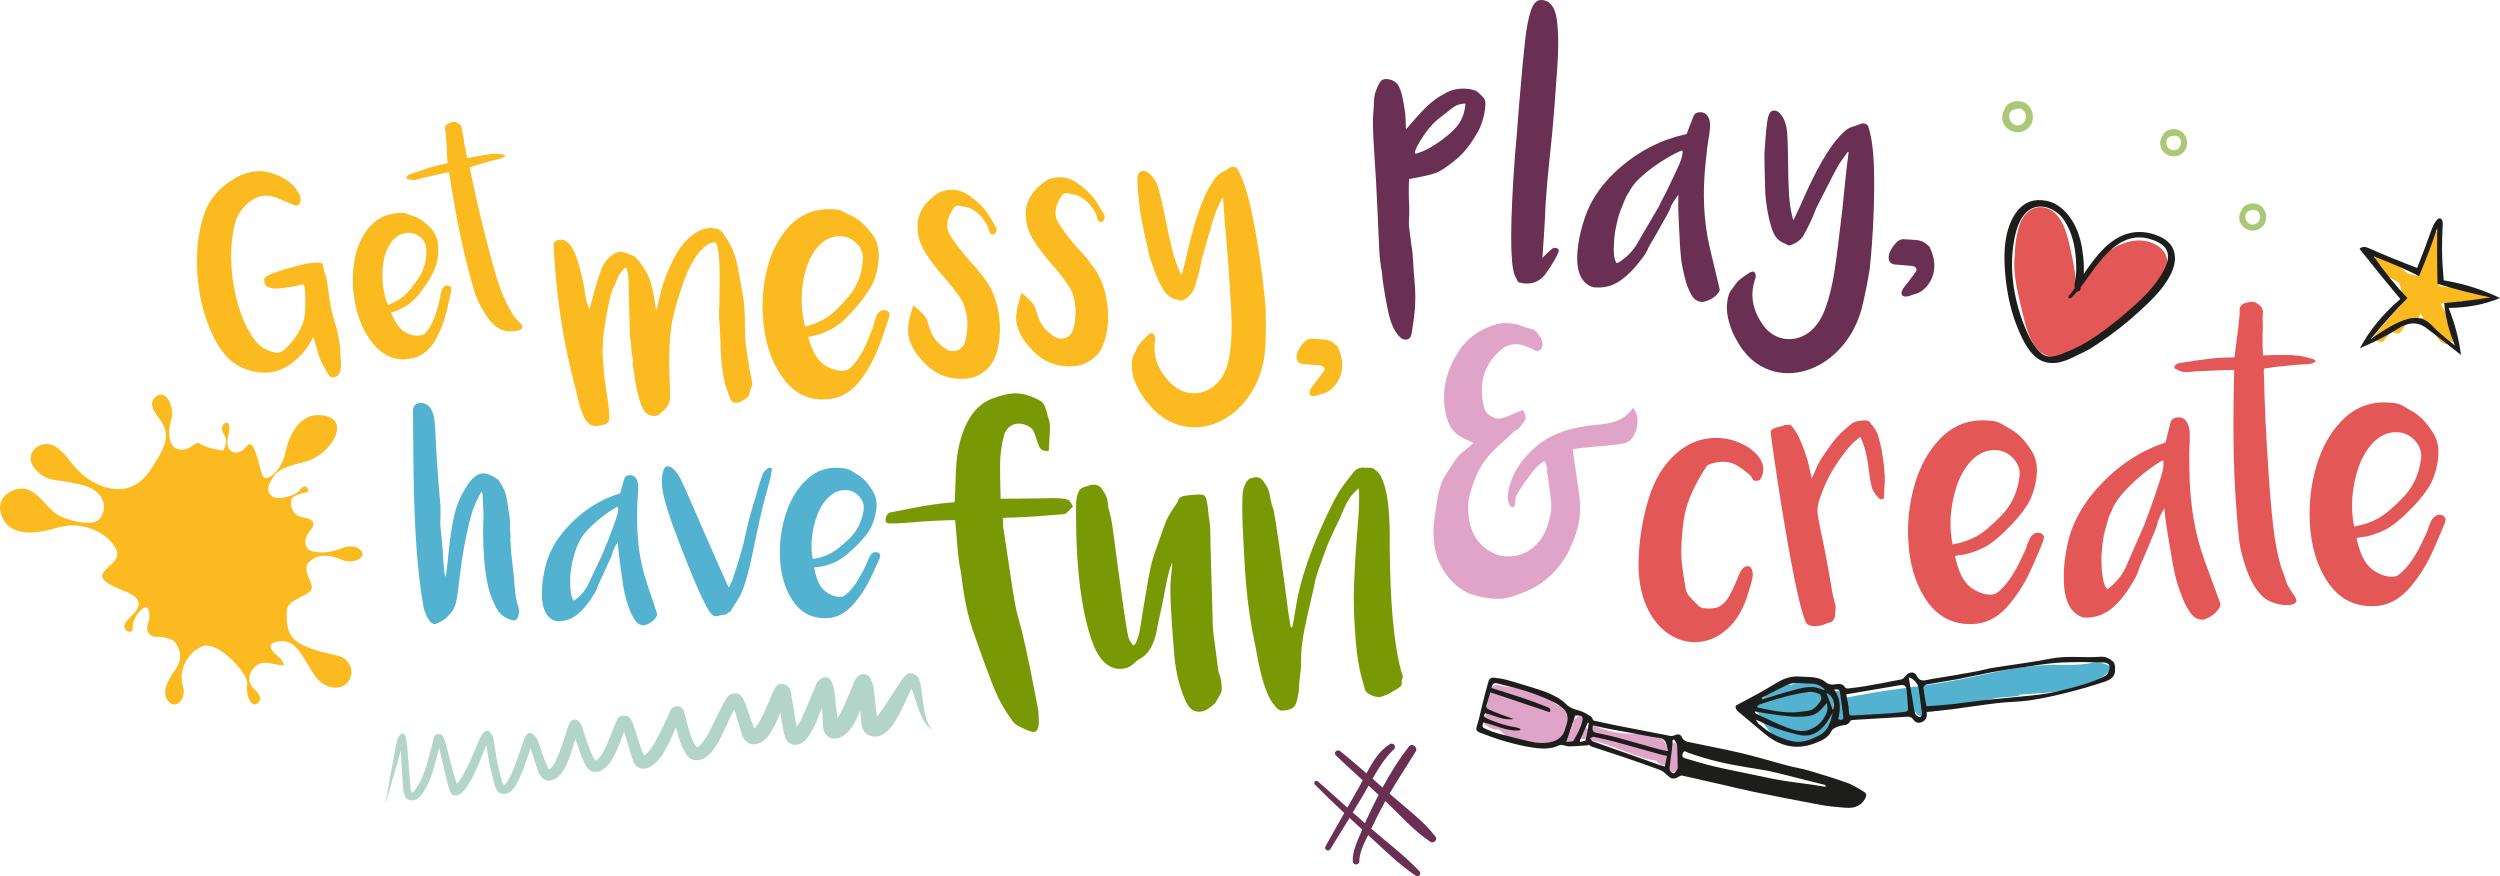 <?xml version="1.0" encoding="UTF-8"?>
<svg id="Layer_1" data-name="Layer 1" xmlns="http://www.w3.org/2000/svg" version="1.1" viewBox="0 0 1200 420.64">
  <path d="M805.77,361.76c.1-.91.22-1.82.37-2.73.15-.89-.57-1.58-1.51-1.98-1.44-.9-3.86-1.19-3.91.3,0,.06,0,.11,0,.17-.26.2-.51.4-.76.61-.89-2.5-2.8-4.47-6.25-5.48-3.35-.98-6.76-.51-10.18-.48-6.15.06-12.05-1.2-17.73-3.48-2.19-.86-3.23.26-2.48,1.4-.48-.06-.97-.12-1.46-.18-.26-.48-.62-.87-1.05-1.2.71-.81.84-2.15.23-3.66-.4-.98-2.97-1.98-3.8-1.08-.3.32-.53.65-.73.98,0,0,0,0,0,0-1.67.43-1.91,1.51-1.42,2.5-.07.05-.13.11-.18.18-.62,1.19-1.07,2.37-1.13,3.39-1.9.02-3.82.18-5.78.52-2.82.5-.19,2.89,1.19,3.38,2.01.71,4.06,1.18,6.2.76.95-.18,1.69-.66,2.49-1.04,7.07.17,13.88,2.86,20.54,5.41,3.92,1.5,7.83,3.02,11.85,4.21.91.27,2.91.53,4.86.95.33,1.38,3.15,2.51,4.43,1.86.29.34.43.71.35,1.15-.21,1.78,4.37,3.4,4.75,1.69.04-.18.06-.35.09-.53.38-.09.64-.28.68-.63.01-.12.02-.24.03-.35,0,0,0,0,0,0,0,0,0,0,0,0,.22-2.23.32-4.43.32-6.65Z" fill="#e1a4c9" fill-rule="evenodd" stroke-width="0"/>
  <path d="M1013.35,320.2c-3.31-2.14-6.46-2.48-10.34-1.79-5.56.99-10.89.73-16.44.74-.32-.09-.59-.14-.78-.12-.35.04-.7.09-1.04.14-.16,0-.32,0-.48,0-11.73.24-23.23,2.68-34.65,5.16-11.86,2.58-23.65,4.48-35.68,6.01-5.98.76-11.97,1.6-17.89,2.72-3.64.69-8.15,1.18-11.94,2.54-.27-.83-.54-1.54-.73-1.84.28.41,2.58,1.29,2.31.3-.77-2.85-4.71-2.74-6.89-1.73-.49.23-.69.65-.41,1.15,1.94,3.47,2.72,6.81,2.2,10.78-.23,1.79,3.54,3.25,4.77,2.08,3.99-3.8,12.76-2.88,17.93-3.35,5.36-.48,10.71-.97,16.07-1.45l.28.64c.44,1.02,4.42,2.74,4.79,1,.1-.45.09-.85.01-1.21,2.53-.31,5.04-.72,7.54-1.19.57.08,1.14,0,1.61-.31,8.58-1.69,17.03-4.02,25.64-5.59,2.99-.2,5.98-.44,8.97-.74.32-.03.95-.24,1.04-.63,0-.01,0-.02,0-.04.43-.04.86-.08,1.29-.12,13.87-1.05,30.09-1.02,41.33-10.52.54-.06,1.02-.23,1.78-.63.99-.52.52-1.52-.27-2.03Z" fill="#52b2cf" fill-rule="evenodd" stroke-width="0"/>
  <path d="M880.19,339.2c-.08-2.59-.72-4.6-1.78-6.14-1.04-2.18-2.6-4.01-5.11-5.18-4.55-2.11-9.17-1.04-13.49.87-1.39-.41-2.92-.49-3.51-.04-.43.33-.87.64-1.31.96-.72.18-1.44.4-2.11.68-2.3.98-4.39,2.58-6.27,4.4-2.33.22-3.94,1.05-3.32,3.14.04.12.09.24.15.36-.02.02-.03.04-.05.06-1.77-.03-2.7,1.26-.93,2.78.44.38.87.75,1.31,1.13,2.92,5.37,6.52,11.9,12.36,13.96,6.25,2.2,13.75-.36,19.12-3.67,4.3-2.65,5.23-7.67,4.37-12.45.35-.14.57-.41.56-.86Z" fill="#52b2cf" fill-rule="evenodd" stroke-width="0"/>
  <path d="M752.41,340.96c-.29-1.2-3.05-2.36-4.41-2.05-4.82-4.37-12.23-7.13-17.38-8.39-3.09-.75-6.2-.5-9.28-1.16-1.33-.29-2.73-.98-4.13-.37-2.79,1.22-3.28,5.83-3.37,9.61-.26,1.75-.53,3.5-.79,5.25,0,.01,0,.03,0,.04-.43.12-.67.39-.54.87-1.35.07-2.4.55-1.07,1.84,1.6,1.54,3.17,2.49,5.22,3.33.48.2,1.75.36,2.61.14,2.01,1.87,4,3.78,6.55,5.1,4.17,2.17,8.98,3.31,13.68,3.12,3.94-.15,8.62-1.05,11.2-4.31,1.07-1.36,1.67-2.93,1.95-4.6.08-.09.14-.2.16-.34.35-2.8.27-5.32-.4-8.08Z" fill="#e1a4c9" fill-rule="evenodd" stroke-width="0"/>
  <path d="M1190.35,140.8c-3.97.6-7.96-2.43-11.91-2.77-2.37-.2-4.08.01-6.45-.58-.46-.11-.85-.21-1.22-.28,0-.26,0-.53,0-.79.43-3.43.45-6.84.06-10.32.21-4.3.43-8.59.67-12.88.09-1.58-3.73-2.94-4.39-1.34-1.68,4.06-3.51,7.97-4.81,12.18-.87,2.81-1.44,5.64-2.2,8.44-1.42-.54-3.04-.84-4.55-1.25-1.8-1.53-3.61-3.07-5.41-4.6-.39-.33-2.74-1.21-4.05-1.1-.36-.44-.78-.84-1.32-1.17-1.75-1.04-3.6-1.19-5.47-.5-.87.32-.57,1.21-.08,1.71,1.27,1.3,2.62,2.49,4.05,3.58.29.64.53,1.16.62,1.28,1,1.32,2.27,2.37,3.7,3.18,1.38.78,2.67,1.28,3.94,2.09.32.84.64,1.68.97,2.52.06,1.62.4,2.59,1.22,3.91-.47,1.41-.88,2.84-1.22,4.31-4.45,4.93-8.91,9.86-13.15,14.97-1.35,1.62,3.61,3.63,4.79,2.24,1.28-1.5,2.54-3.03,3.78-4.56,1.15.92,3.61,1.41,4.22.54,1.52-2.16,2.99-4.35,4.46-6.55,1.41.94,3.95,1.27,4.33,0,.28-.93.55-1.87.83-2.8.45.8.92,1.59,1.42,2.35-1.5-.05-2.88.39-1.49,1.64,2.38,2.14,4.77,4.13,7.43,5.83.52,1.71,1.39,3.14,3.05,4.45.58.46,4.88,1.4,4.17-.32-.04-.09-.08-.18-.12-.27,1.2.23,2.46.15,2.34-1.02-.61-5.89-4.06-11.97-7.09-17.21,2.75-.42,5.89-.07,8.53-.4.59-.07.86-.44.76-.93.41.08.82.16,1.24.22,3.9.58,7.79.04,11.64-.6,3.19-.53-1.48-3.45-3.29-3.18Z" fill="#faba20" stroke-width="0"/>
  <path d="M1035.83,118.09c-4.57-3.1-10.38-3.34-15.51-1.63-9.44,3.15-19.31,11.44-23.6,21.25-.39-4.94-1.09-9.86-2.18-14.73-1.56-7-3.39-18.73-10.56-22.41-6.32-3.25-12.34.85-14.44,7.01-1.75,5.11-2.45,10.58-2.49,16.06-.06.1-.1.22-.11.36-.56,7.57,1.4,15.79,3.16,23.11,1.54,6.4,3.03,14.5,7.24,19.8,2.83,3.57,7.3,5.32,11.77,4.23,6.52-1.59,13.65-5.66,19.17-9.39,3.1-2.1,5.68-4.67,8.53-7.07,2.68-2.25,5.79-3.73,8.63-5.75,5.36-3.81,9.55-9.83,12.76-15.5,3.1-5.48,3.25-11.53-2.36-15.34Z" fill="#e45757" stroke-width="0"/>
  <g>
    <path d="M157.06,178.84c-.48-.94-.89-1.68-1.22-2.24-.36-.65-.81-1.47-1.35-2.45-.54-.98-.98-2-1.33-3.08l-2.2-7.52c-.07-.3-.13-.57-.19-.82-.06-.25-.15-.41-.27-.49-.45-.11-.64-.06-.6.14-.5,1.48-1.6,3.33-3.29,5.55-1.69,2.22-3.86,4.35-6.49,6.36-2.63,2.02-5.49,3.38-8.58,4.09-1.7.39-3.33.55-4.92.5-5.92-.21-11.03-2.01-15.31-5.38-4.29-3.37-8.06-9.19-11.32-17.47-1.37-3.67-2.44-7.2-3.21-10.59-1.6-6.97-2.35-14.15-2.25-21.51.09-7.36,1.22-14.34,3.39-20.92,1.59-4.98,4.52-9.35,8.8-13.11,4.28-3.76,8.76-6.18,13.44-7.25,2.59-.59,5.04-.68,7.33-.26,3.29.61,6.3,1.76,9.05,3.43,2.74,1.68,4.62,3.35,5.63,5,.07.3.35.73.85,1.3.5.57.83,1.2.99,1.9l.14.6c.37,1.6.07,2.82-.89,3.67-.45.32-.93.42-1.42.33-.49-.1-1.12-.32-1.88-.67-.76-.35-1.37-.58-1.81-.69-2.46-1.11-4.24-1.89-5.33-2.32-1.1-.43-2.03-.71-2.79-.85-1.63-.26-3.2-.21-4.69.13-2.99.68-5.66,2.32-8,4.9-2.35,2.58-3.9,5.43-4.65,8.54-1.3,5.33-1.88,10.92-1.74,16.76.13,5.85.84,11.56,2.12,17.14,1.55,6.78,3.69,12.58,6.43,17.41,2.73,4.83,5.65,7.83,8.75,9.01,1.06.49,2.09.86,3.09,1.1,1,.24,1.85.29,2.55.13.4-.09.97-.33,1.72-.71,1.18-.79,2.64-2.23,4.36-4.3,1.73-2.07,3.13-4.18,4.22-6.32,1.01-2.01,1.64-3.81,1.91-5.39.27-1.58.41-3.26.42-5.05,0-1.78.02-3.1.04-3.94.05-1.16,0-2.54-.16-4.13-.16-1.59-.37-2.51-.63-2.77-.15-.18-.51-.17-1.1.02-.59.19-1.28.37-2.08.55-2.19.5-5.29.95-9.29,1.34-1.24.08-2.53-.07-3.88-.45-1.34-.37-2.11-.96-2.29-1.76-.37-1.59-.38-2.59-.05-2.98.33-.39.96-.82,1.9-1.3.94-.48,1.81-.81,2.61-.99,1.05-.45,2.87-1.08,5.47-1.88,2.59-.8,5.19-1.5,7.78-2.1,3.79-.87,6.6-1.2,8.43-.99,1.16.05,1.74.49,1.72,1.34l.27,1.2c.3,1.3.58,2.28.83,2.96.21.48.41,1.11.6,1.91.16.7.29,1.51.4,2.43.11.92.26,2.04.46,3.36.54,4.18,1.09,7.51,1.66,10l1.18,4.45c.7,2.15,1.22,3.97,1.57,5.46l1.24,6.8c.22,1.42.28,2.35.17,2.79-.11.44-.08,1.28.1,2.49.17,1.22.25,2.57.22,4.04-.03,1.48-.25,2.68-.67,3.61l-.66,1.25c-.83.5-1.49.81-1.99.93-.5.11-1.08.09-1.75-.07-.54-.51-1.04-1.23-1.52-2.17Z" fill="#faba20" stroke-width="0"/>
    <path d="M180.94,167c-4.83-4.82-8.19-11.36-10.09-19.64-1.46-6.38-1.85-12.77-1.17-19.16.68-6.4,2.56-11.94,5.63-16.63,3.07-4.69,7.19-7.63,12.38-8.82.7-.16,1.97-.34,3.81-.56,1.54-.14,2.97.05,4.3.59,1.33.54,2.39.92,3.18,1.16,2.63.97,5.28,2.88,7.92,5.74,1.51,1.54,2.54,3.51,3.08,5.9.14.6.26,1.62.39,3.06.15,3.85-.37,7.22-1.54,10.11-1.17,2.89-3.07,6.16-5.7,9.8-2.53,3.62-4.98,6.2-7.35,7.74-2.38,1.54-4.25,2.52-5.62,2.94-1.37.42-2.2.71-2.47.88.71,1.72,1.57,3.42,2.58,5.07,1.64,2.56,3.6,4.27,5.89,5.1,2.29.84,4.33,1.05,6.13.64.7-.16,1.22-.38,1.58-.68,2.66-2.6,4.84-7.25,6.56-13.93.58-2.02.91-3.57.99-4.63.22-1.31.51-2.32.88-3.03.54-.86,1.15-1.37,1.85-1.53,1-.23,1.8.06,2.4.87l.07.3-.03,1.26c-1.29,6.28-2.4,10.91-3.34,13.91-.94,3-2.22,5.99-3.84,8.98-2.78,5.26-6.57,8.43-11.35,9.52-6.58,1.51-12.28-.15-17.11-4.97ZM193.67,142.21c2.08-1.68,4.49-4.57,7.22-8.66,2.73-4.09,3.97-8.78,3.7-14.06.03-.32-.02-.78-.16-1.38-.48-2.09-1.73-3.77-3.75-5.04-2.02-1.27-4.23-1.63-6.62-1.08-3.09.71-5.56,2.75-7.41,6.11-1.65,2.89-2.63,6.48-2.96,10.75-.33,4.27-.04,8.4.87,12.39.41,1.79.96,3.5,1.65,5.13,2.9-1.08,5.39-2.47,7.47-4.15Z" fill="#faba20" stroke-width="0"/>
    <path d="M248.2,158.75c-1.4.32-2.93.38-4.6.19-1.67-.19-3.06-.64-4.16-1.33-2.55-1.51-4.93-4.11-7.14-7.81-2.21-3.69-3.79-7.16-4.74-10.4-2.02-6.98-3.84-14.01-5.46-21.09-2.12-9.27-4.32-21.14-6.59-35.62-.52.02-2.83.49-6.91,1.43l-6.58,1.51-1.76.56c-1.39.32-2.52.34-3.37.06-.85-.28-1.44-.43-1.76-.46-.11-.92.32-1.59,1.27-2.02,7.77-2.72,12.74-4.28,14.9-4.67,2.17-.39,3.34-.66,3.51-.8l-.51-9.8-.38-5.1-.07-.3-.14-.6c-.34-1.49.15-2.55,1.48-3.17.75-.38,1.38-.63,1.87-.74.9-.21,1.65-.12,2.26.27,1.5.6,2.3,1.57,2.4,2.91,0,.42.07.98.23,1.68.48,2.09.8,3.96.97,5.6l.71,3.77.72,3.14c4.19-.96,7.53-1.59,10.03-1.9,2.5-.31,4.95-.27,7.35.13.12.08.42.22.89.43-.46.73-1.44,1.27-2.93,1.62-1.99.46-3.73.91-5.2,1.35l-5.31,1.53-2.92.98c-.2.05-.39.12-.58.21-.19.1-.2.49-.04,1.19.16.7.39,1.7.68,2.99.56,2.91,1.48,7.16,2.76,12.74,1.32,5.78,2.98,12.54,4.96,20.26l1.28,4.9c2.24,8.4,4.08,14.38,5.53,17.93,1.44,3.55,2.57,5.97,3.39,7.25.82,1.28,1.35,2.21,1.58,2.78.4.85.96,1.67,1.66,2.45.7.78,1.19,1.3,1.46,1.55,1.34,1.27,1.97,2.17,1.88,2.72-.24.79-1.11,1.36-2.6,1.7Z" fill="#faba20" stroke-width="0"/>
  </g>
  <g>
    <path d="M284.14,204.11c-1.66-.48-3.05-2.02-4.15-4.64-1.1-2.61-1.94-5.2-2.5-7.75-.56-2.55-.95-4.14-1.15-4.79-4.02-15.07-6.89-30.14-8.63-45.2-1.01-8.72-1.67-16.81-2-24.27-.09-.79.3-1.41,1.19-1.84.89-.43,1.8-.64,2.74-.62,2.98.33,5.46,3.52,7.43,9.59,1.97,6.07,3.28,11.87,3.92,17.42.58,2.74,1.23,4.88,1.94,6.4l1.28-4.57c1.85-7.17,3.47-12.31,4.85-15.42,1.38-3.1,3.46-5.42,6.23-6.94,1.03-.39,1.67-.59,1.94-.63,1.06-.12,2.43.19,4.12.93,1.81.59,2.94,1.1,3.39,1.52.45.42,1.14,1.17,2.07,2.27,2.49,3.06,4.2,5.98,5.13,8.75.92,2.78,1.66,6,2.22,9.69.29,2.51.61,4.15.97,4.91.19-.69.77-3.17,1.75-7.43.98-4.26,2.53-8.79,4.66-13.59,2.12-4.8,4.49-8.68,7.09-11.66,3.82-4.06,7.51-6.29,11.08-6.7,1.32-.15,2.6-.1,3.83.16,1.63.21,2.95,1.2,3.96,2.96,2.23,3.09,3.8,5.92,4.7,8.5.9,2.58,1.55,5.04,1.96,7.41.4,2.36.74,4.07.99,5.11.96,4.84,1.61,8.72,1.94,11.63.35,3.04.5,6.71.46,10.99.08.66.11,1.79.09,3.4-.02,1.61.06,3.14.23,4.59.32,2.77.58,4.72.77,5.84.19,1.12.32,1.94.38,2.47.21.65.43,1.96.66,3.94.4,2.36.74,4.1,1,5.21.26,1.11.42,1.86.46,2.26.06.53-.05,1.05-.32,1.54-.28.5-.46.96-.55,1.37-.33,1.78-.7,2.93-1.11,3.44-.41.52-1.02.99-1.84,1.42-.82.43-1.48.81-1.98,1.13-.25.16-.71.28-1.36.36-1.72.2-2.86-.4-3.42-1.81-2.02-4.72-3.33-9.72-3.94-15.01-.46-3.96-.72-8.01-.8-12.16l-.24-5.6c0-1.2-.08-2.47-.24-3.79-.17-1.45-.25-2.71-.24-3.79-.03-.26.03-2.01.2-5.24-.02-1.34.02-4.79.11-10.36.09-5.57-.06-10.13-.48-13.7-.46-3.96-1.21-5.82-2.25-5.57l-1.94.63c-1.16.4-2.45,1.36-3.89,2.86-1.43,1.5-2.55,2.9-3.33,4.2-2.38,3.76-4.41,8.21-6.09,13.36-3.12,8.93-5,16.48-5.62,22.64-.63,6.17-.78,12.98-.45,20.44.19,3.99.28,7.07.26,9.21.11,2.13-.2,3.77-.94,4.93-.74,1.16-1.45,1.97-2.13,2.45-.68.48-1.08.8-1.2.94-.12.15-.39.45-.8.9-.42.45-1.09.73-2.01.83-.79.09-1.47.04-2.03-.17-.96-.16-1.89-.72-2.81-1.68-1.24-1.46-2.35-4.11-3.33-7.95-.98-3.84-1.73-8-2.24-12.5l-.47-2.35c-.05-.4-.02-.7.1-.92.11-.21.14-.52.1-.91l-.66-3.94-.42-5.37-.43-1.96c-.13-3.46-.28-9.41-.45-17.82-.07-6.42-.18-10.22-.31-11.41-.21-1.85-.65-3.34-1.32-4.47-2.04,2.11-3.31,3.86-3.81,5.26-.51,1.4-.92,2.45-1.24,3.16-1.12,1.87-1.99,4.25-2.59,7.13-1.83,8.51-2.87,14.86-3.13,19.04-.26,4.18-.3,7.26-.14,9.25.16,1.99.29,3.38.38,4.17-.04.81.07,2.34.33,4.58l1.14,8.1c.34,1.84.7,4.34,1.07,7.51.3,2.65.35,4.25.15,4.8-.26,1.23-.87,2.04-1.83,2.42-.96.38-2.37.68-4.22.89-.4.05-1.15-.07-2.25-.34Z" fill="#faba20" stroke-width="0"/>
    <path d="M376.76,182.68c-5.55-6.92-8.96-15.87-10.23-26.84-.98-8.46-.56-16.77,1.24-24.95,1.8-8.17,5.02-15.07,9.66-20.7,4.64-5.62,10.39-8.83,17.27-9.62.92-.11,2.59-.16,5-.17,2.01.04,3.84.5,5.48,1.38,1.64.88,2.95,1.54,3.94,1.96,3.27,1.63,6.41,4.48,9.42,8.55,1.73,2.21,2.77,4.9,3.14,8.07.09.79.11,2.13.06,4.01-.36,5-1.51,9.28-3.44,12.85-1.93,3.57-4.86,7.52-8.77,11.86-3.79,4.32-7.33,7.31-10.62,8.96-3.29,1.65-5.85,2.65-7.69,3-1.84.35-2.94.61-3.32.79.67,2.33,1.54,4.64,2.61,6.93,1.75,3.55,4.04,6.03,6.88,7.44,2.84,1.41,5.45,1.98,7.83,1.71.92-.11,1.64-.32,2.13-.65,3.8-2.98,7.3-8.68,10.48-17.08,1.04-2.53,1.69-4.48,1.94-5.85.48-1.66,1-2.93,1.57-3.8.82-1.03,1.69-1.6,2.61-1.71,1.32-.15,2.31.34,2.98,1.46l.05.4-.21,1.63c-2.57,7.93-4.67,13.76-6.32,17.5-1.65,3.74-3.73,7.43-6.26,11.07-4.35,6.4-9.7,9.96-16.04,10.69-8.72,1.01-15.86-1.95-21.41-8.88ZM396.77,152.46c2.93-1.88,6.45-5.26,10.58-10.16,4.12-4.89,6.39-10.78,6.8-17.65.09-.41.08-1.01,0-1.81-.32-2.77-1.7-5.13-4.13-7.06-2.43-1.93-5.23-2.71-8.4-2.34-4.1.47-7.58,2.75-10.46,6.83-2.54,3.51-4.33,8-5.37,13.47-1.04,5.48-1.26,10.86-.65,16.14.27,2.38.74,4.67,1.39,6.87,3.9-.98,7.32-2.42,10.25-4.3Z" fill="#faba20" stroke-width="0"/>
    <path d="M450.38,179.31c-3.58-2-6.78-4.81-9.61-8.43-2.83-3.62-4.45-7.22-4.86-10.79-.29-2.51.15-5.71,1.3-9.59l1.15-3.95c2.06,1.64,3.63,3.03,4.7,4.18,1.07,1.15,1.83,2.5,2.28,4.06.94,3.51,2.08,6.16,3.43,7.94,1.34,1.79,3.24,3.48,5.71,5.07,1.43.77,3.05.92,4.87.44,2.07-.64,3.45-2.34,4.13-5.1.69-2.76.97-5.8.85-9.14-.33-3.98-1.24-7.25-2.74-9.83-1.5-2.57-3.88-5.74-7.12-9.52-4.62-5.22-7.92-9.46-9.9-12.72-2.28-3.48-3.63-7.08-4.06-10.78-.75-6.47,1.63-11.97,7.14-16.49.25-.16.83-.63,1.75-1.41.91-.77,2.16-1.32,3.73-1.64.51-.19,1.23-.34,2.16-.45,3.04-.35,5.92.29,8.66,1.91,2.73,1.63,5.55,4.01,8.46,7.16.93,1.1,2.02,2.71,3.27,4.84,1.25,2.14,2.04,3.45,2.36,3.95l.29.77c.09.79-.21,1.63-.91,2.52-.24.3-.56.34-.99.11-.53.06-.91-.09-1.16-.47-.24-.37-.44-.88-.58-1.54-.14-.65-.39-1.36-.75-2.12-1.52-2.77-3.17-4.82-4.93-6.16-1.76-1.34-3.13-2.15-4.1-2.44-.97-.29-2.41-.59-4.32-.91-.28-.1-.62-.13-1.01-.08-.66.08-1.28.48-1.87,1.22-2.29,3.35-3.27,6.47-2.94,9.38.17,1.46.73,2.86,1.69,4.22,2.13,3.37,5.2,7.37,9.22,11.99,2.42,2.4,4.99,5.52,7.71,9.35,3.37,4.83,5.46,10.75,6.27,17.75.49,4.23.41,8.26-.21,12.08-.63,3.82-1.68,6.96-3.13,9.4-1.12,1.87-2.77,3.53-4.95,4.99-2.18,1.46-4.39,2.31-6.63,2.57-5.29.61-10.06-.18-14.33-2.36Z" fill="#faba20" stroke-width="0"/>
    <path d="M502.31,173.32c-3.58-2-6.78-4.81-9.61-8.43-2.83-3.62-4.45-7.22-4.86-10.79-.29-2.51.14-5.71,1.3-9.59l1.15-3.95c2.06,1.64,3.63,3.03,4.7,4.18,1.07,1.15,1.83,2.5,2.28,4.06.94,3.51,2.08,6.16,3.43,7.94,1.34,1.79,3.24,3.48,5.71,5.06,1.43.77,3.05.92,4.87.44,2.07-.64,3.45-2.34,4.13-5.1.69-2.76.97-5.8.85-9.14-.33-3.98-1.24-7.25-2.74-9.83-1.5-2.57-3.88-5.74-7.12-9.52-4.62-5.22-7.92-9.46-9.9-12.72-2.28-3.48-3.63-7.08-4.06-10.78-.75-6.47,1.63-11.97,7.14-16.49.25-.16.83-.63,1.75-1.41.91-.77,2.16-1.32,3.73-1.64.51-.19,1.23-.34,2.16-.45,3.04-.35,5.92.29,8.66,1.91,2.73,1.63,5.55,4.01,8.46,7.16.93,1.1,2.02,2.71,3.27,4.84,1.25,2.14,2.04,3.45,2.36,3.95l.29.77c.09.79-.21,1.63-.91,2.52-.24.3-.56.34-.99.11-.53.06-.91-.1-1.16-.47-.24-.37-.44-.88-.58-1.54-.14-.65-.39-1.36-.75-2.12-1.52-2.77-3.17-4.82-4.93-6.16-1.76-1.34-3.13-2.15-4.1-2.44-.97-.29-2.41-.59-4.32-.91-.28-.1-.62-.13-1.01-.08-.66.08-1.28.48-1.87,1.22-2.29,3.35-3.27,6.47-2.94,9.38.17,1.46.73,2.86,1.69,4.22,2.13,3.37,5.2,7.37,9.22,11.99,2.42,2.4,4.99,5.52,7.71,9.35,3.37,4.83,5.46,10.75,6.27,17.75.49,4.23.42,8.26-.21,12.08-.63,3.82-1.68,6.96-3.13,9.4-1.12,1.87-2.77,3.53-4.95,4.99-2.18,1.46-4.39,2.31-6.63,2.57-5.29.61-10.06-.18-14.33-2.36Z" fill="#faba20" stroke-width="0"/>
    <path d="M546.05,186.05c-1.48-2.98-2.36-5.65-2.63-8.03-.43-3.7-.07-6.42,1.07-8.16.32-.71.72-1.59,1.2-2.65s1.08-1.96,1.8-2.72c.48-.46,1.23-1.25,2.24-2.37,1.01-1.12,1.86-1.82,2.57-2.1.7-.28,1.22-.11,1.57.52.49.75.69,1.4.63,1.94-.39,2.46-.46,4.74-.21,6.85.64,5.55,3.44,10.65,8.39,15.3,3.71,3.19,7.75,4.53,12.11,4.03,3.83-.44,7.17-2.23,10.02-5.37,2.72-3.13,4.51-7.35,5.37-12.67.86-5.32,1.17-11.35.93-18.08-.24-6.73-.86-16.74-1.85-30.01-1.12-12.05-1.84-21.21-2.16-27.47l-.42-.15-1.77,3.82c-.88,1.71-1.77,4.09-2.69,7.14-.92,3.05-2.48,8.39-4.68,16-.49,1.53-.85,3.05-1.08,4.54-.85,4.25-1.87,8.12-3.08,11.6-.78,2.5-2.56,4.51-5.33,6.04l-.77.29c-.27.03-.68-.05-1.23-.26-.56-.2-1.11-.34-1.65-.41-2.21-.55-4.03-1.81-5.46-3.79-1.61-2.36-3.19-5.56-4.72-9.6-1.54-4.04-2.61-7.56-3.23-10.57l-.85-3.92c-1.38-6.13-2.28-10.45-2.7-12.94l-.82-7.14c-.7-6.08-.86-9.81-.49-11.19.23-1.5,1-2.32,2.33-2.48,1.32-.15,2.74.59,4.27,2.22,1.53,1.63,2.74,4,3.63,7.11.7,2.6,1.67,6.91,2.9,12.92,1.3,6.68,2.5,12.1,3.58,16.26,1.08,4.16,2.5,8.02,4.25,11.56.3-.84.61-1.91.93-3.22.32-1.31.66-2.65,1.04-4.04,3.95-17.99,8.21-30.4,12.78-37.22,1.14-1.74,2.04-2.91,2.71-3.53.66-.61,1.44-1.14,2.33-1.57.88-.43,1.83-.98,2.82-1.63.61-.47,1.25-.75,1.91-.82,1.19-.14,2.04.3,2.56,1.31,2.71,4.91,5.09,12.54,7.16,22.87,2.06,10.34,3.73,20.99,4.99,31.96.69,5.95,1.08,9.99,1.2,12.11.19,6.27.12,12.64-.21,19.1-.55,6.89-2.31,13.08-5.29,18.58-2.98,5.5-6.73,9.88-11.24,13.15-4.51,3.26-9.28,5.19-14.3,5.77-4.63.53-9.12-.12-13.48-1.96-4.36-1.84-8.34-4.96-11.93-9.37-1.85-2.07-3.51-4.59-4.99-7.56Z" fill="#faba20" stroke-width="0"/>
  </g>
  <g>
    <path d="M674.45,163.04c-1.46-.11-2.91-1.28-4.34-3.52-1.45-1.98-2.66-5.07-3.62-9.27-.96-4.21-1.92-9.68-2.89-16.42-.08-.81-.15-1.65-.21-2.52-.07-.87-.21-1.72-.41-2.53-.56-3.24-.93-7.3-1.1-12.19-.17-4.88-.32-8.33-.44-10.33-.65-14.72-1.28-26.1-1.88-34.15-.56-8.71-.69-14.59-.4-17.63.29-3.04.39-4.9.31-5.58l.09-1.19c.11-1.46.41-2.84.9-4.13.83-2.21,1.57-3.72,2.24-4.54.66-.82,1.65-1.18,2.98-1.08,2.39.18,4.19,1.11,5.4,2.8.59.98,1.13,2.28,1.61,3.92.48,1.64.94,3.94,1.39,6.9.38,2.03.58,3.84.6,5.45.01,1.6.06,2.81.13,3.61l.1,1.41c3.94-4.64,7.21-8.24,9.8-10.78,2.59-2.54,5.55-4.69,8.88-6.45,3.06-1.77,6.52-2.52,10.37-2.24,2.52.19,4.41.79,5.67,1.82.62.58,1.31,1.27,2.05,2.05.74.79,1.15,1.52,1.24,2.19.09.54.09,1.41,0,2.6-.16,2.12-.59,4.33-1.29,6.61-.7,2.28-1.51,4.19-2.42,5.72-2.14,3.71-4.34,6.85-6.6,9.42-2.26,2.57-5.56,5.29-9.91,8.17-1.68,1.08-3.34,1.85-4.97,2.33-1.64.48-3.67.96-6.11,1.45-2.44.49-4.2.83-5.28,1.01-.05.67-.09,2.16-.13,4.49-.04,2.33.03,5.04.2,8.12.11,2.14.07,4.41-.1,6.79-.04.53-.06,1.2-.05,2,0,.8.1,1.81.28,3.02.26,1.89.45,3.37.57,4.44.12,1.08.23,1.89.32,2.42.28,1.62.48,3.04.59,4.24.11,1.21.25,3.35.43,6.43.04,1.2.24,3.89.61,8.05.36,4.16.39,8.23.1,12.21-.21,2.92-.68,6.55-1.4,10.9-.27,1.85-.69,2.95-1.24,3.31-.57.49-1.25.71-2.05.65ZM679.63,73.79l3.7-1.33c2.07-.91,4.5-2.33,7.32-4.26,2.81-1.92,5.37-4.07,7.68-6.44,3.03-3.11,4.73-7.12,5.09-12.03-1.74,0-3.22.33-4.47.97-1.25.64-2.66,1.64-4.22,2.99-.72.62-2.06,1.68-4.04,3.2-1.98,1.52-3.93,3.55-5.85,6.07-1.04,1.39-2.12,3.01-3.26,4.86-1.14,1.85-1.88,3.36-2.24,4.54l-.27.98c.24.29.43.43.57.44Z" fill="#693053" stroke-width="0"/>
    <path d="M726.96,131.9c-2.21-6.3-2.12-25.56.26-57.8.57-5.96,1.24-14.04,1.99-24.26,1.17-14.05,2.12-24.25,2.86-30.6.73-6.35,1.69-11.18,2.87-14.49,1.18-3.31,2.83-4.89,4.95-4.74,4.12.17,6.59,3.36,7.4,9.55.81,6.19.88,13.87.2,23.02l-.45,6.17-.82,11.14c-.7,9.55-1.65,19.62-2.83,30.2-.46,4.37-.88,9.21-1.27,14.51-.32,4.38-.49,7.57-.5,9.57-.14,1.86-.28,4.28-.44,7.27-.15,2.99-.43,7.14-.82,12.44.29-.38.91-1.03,1.84-1.96.93-.93,1.97-1.82,3.1-2.67.28-.24.69-.35,1.22-.31.53.04.98.24,1.36.6.37.36.48.67.33.92-.55,2.09-2.7,5.8-6.42,11.13-2.51,3.28-5.82,4.77-9.93,4.47-.8-.06-1.85-.27-3.16-.63l-1.74-3.53Z" fill="#693053" stroke-width="0"/>
    <path d="M825.47,138.96c-.05.67-.37,1.31-.94,1.93-.58.63-.94,1-1.08,1.12-1.29,1.24-3.1,2.17-5.41,2.8-.28.11-.74.15-1.41.1-.8-.06-1.58-.32-2.34-.77-1.04-.48-2.04-1.72-3.03-3.72-.99-2-1.69-3.83-2.1-5.46-1.16-4.22-1.91-7.94-2.28-11.17-.36-3.23-.63-7.31-.8-12.26l-.25-4.82c-.27-5.49-.34-9.03-.22-10.62v-2.6c-1.19,1.51-2.32,3.23-3.39,5.15-.53,1.83-1.79,4.34-3.76,7.53-2.62,4.74-4.34,7.78-5.17,9.12-.83,1.34-1.41,2.33-1.72,2.97-.97,2.33-2.19,4.37-3.65,6.13-3.26,4.43-6.68,7.88-10.27,10.35-3.58,2.47-7.56,3.54-11.94,3.22-2.39-.18-4.43-1.46-6.12-3.85-2.06-2.82-2.87-7.21-2.43-13.18.31-4.24,1.17-8.72,2.59-13.41,1.41-4.7,2.96-8.45,4.63-11.26,3.38-6.02,8.19-11.63,14.44-16.84,6.25-5.21,13.15-9.26,20.7-12.18,3.42-1.21,6.15-2.01,8.18-2.4,1.22-.31,1.87-.49,1.94-.56.07-.06.61-1.52,1.62-4.38.31-.64.64-1.48.99-2.53.34-1.04.66-1.78.96-2.23.3-.44.59-.72.86-.84.69-.35,1.5-.49,2.43-.42,1.33.1,2.35.64,3.08,1.63,1.2,1.82,1.55,4.25,1.06,7.28-.09,1.19-.3,2.65-.62,4.36-.33,1.71-.75,5.21-1.28,10.51-1.65,15.08-.99,28.83,1.96,41.26,2.95,12.42,4.48,18.84,4.58,19.24l.14.81ZM799.46,92.83c2.83-5.79,4.96-10.3,6.4-13.53,1.44-3.23,2.01-5.58,1.72-7.08-1.36.3-3.85,1.52-7.47,3.65-3.63,2.13-7.11,4.58-10.44,7.33-3.34,2.76-5.7,5.35-7.08,7.78-.32.65-.73,1.35-1.26,2.11-.52.76-.95,1.6-1.28,2.51-1.61,3.75-2.64,6.41-3.09,7.97-.45,1.57-.99,3.93-1.62,7.08-.19.79-.38,2.51-.58,5.16-.4,5.44,0,8.94,1.23,10.49l.61-.15c.97-.46,2.31-1.43,4.02-2.9,1.71-1.48,3.24-3.23,4.59-5.26l11.22-19.18c.33-.91,1.35-2.9,3.04-5.98Z" fill="#693053" stroke-width="0"/>
    <path d="M830,154.8c-.9-3.2-1.26-5.99-1.08-8.38.27-3.71,1.13-6.32,2.58-7.81.45-.63,1.01-1.43,1.68-2.38.67-.95,1.43-1.73,2.27-2.33.56-.36,1.44-.99,2.64-1.91,1.2-.91,2.17-1.44,2.92-1.59.74-.15,1.22.12,1.44.81.34.83.42,1.5.25,2.02-.84,2.34-1.34,4.57-1.49,6.69-.41,5.57,1.38,11.1,5.38,16.6,3.05,3.83,6.77,5.9,11.14,6.22,3.85.28,7.47-.85,10.85-3.4,3.26-2.56,5.8-6.37,7.65-11.44,1.84-5.07,3.27-10.93,4.3-17.59,1.02-6.66,2.29-16.6,3.8-29.83,1.15-12.05,2.16-21.18,3.02-27.39l-.38-.23-2.45,3.42c-1.18,1.51-2.51,3.69-3.98,6.51-1.48,2.83-4.01,7.78-7.6,14.84-.77,1.41-1.41,2.83-1.91,4.26-1.63,4.02-3.36,7.62-5.2,10.82-1.24,2.31-3.36,3.95-6.36,4.93l-.81.14c-.27-.02-.66-.18-1.16-.49-.51-.3-1.03-.54-1.55-.71-2.07-.95-3.61-2.53-4.65-4.74-1.14-2.62-2.09-6.06-2.84-10.31-.76-4.26-1.15-7.92-1.19-10.99l-.1-4.01c-.21-6.28-.28-10.69-.23-13.22l.53-7.16c.45-6.1.99-9.8,1.62-11.08.51-1.43,1.42-2.1,2.75-2,1.32.1,2.59,1.09,3.78,2.98,1.19,1.89,1.94,4.44,2.24,7.67.2,2.69.34,7.1.42,13.24.03,6.8.19,12.35.47,16.64.28,4.29.95,8.34,2,12.15.46-.77.96-1.76,1.52-2.99.56-1.22,1.15-2.48,1.78-3.77,7.25-16.94,13.76-28.33,19.52-34.17,1.44-1.49,2.55-2.48,3.32-2.96.77-.47,1.63-.85,2.58-1.11.95-.26,1.98-.62,3.08-1.07.69-.35,1.37-.5,2.03-.45,1.19.09,1.95.68,2.27,1.77,1.74,5.33,2.65,13.27,2.75,23.81.09,10.54-.27,21.32-1.08,32.33-.44,5.97-.81,10.01-1.09,12.12-.99,6.2-2.25,12.44-3.78,18.73-1.83,6.67-4.72,12.42-8.68,17.27-3.96,4.84-8.46,8.44-13.5,10.81-5.04,2.36-10.08,3.36-15.12,2.99-4.65-.34-8.94-1.83-12.88-4.45-3.94-2.63-7.26-6.44-9.96-11.44-1.43-2.37-2.59-5.16-3.49-8.36Z" fill="#693053" stroke-width="0"/>
  </g>
  <g>
    <path d="M488.29,248.35c-4.47.13-6.79.2-6.96.22.11,1.32.17,2.48.17,3.47,0,1,.14,2.15.42,3.45,1.95,13.12,3.37,22.55,4.27,28.28.9,5.74,1.82,10.22,2.76,13.46,1.84,5.99,4.55,18.29,8.12,36.92l1.35,7.11c.13,1.48.19,3.26.2,5.34.01,2.08-.37,3.48-1.14,4.21-.63.39-1.03.59-1.19.6-.33.03-.75-.06-1.27-.27-.52-.21-1.03-.37-1.54-.49l-1.55-.62c-.52-.29-1.3-.68-2.34-1.17-1.04-.49-1.83-.97-2.36-1.42-.54-.45-1-.99-1.38-1.63-3.18-4.21-5.86-8.84-8.03-13.89-2.17-5.05-5.79-14.83-10.84-29.34-2.42-6.93-4.23-15.5-5.42-25.69-.14-1.65-.46-3.45-.96-5.4l-.73-5.67-1.37-16.07c-.51-.12-2.79-.09-6.84.08-4.06.18-7.15.36-9.29.54-7.58.64-11.96.94-13.13.87-.49.04-1.07.05-1.74.03-.66-.03-1.21-.1-1.64-.24-.42-.13-.66-.44-.7-.94l-.04-.5c-.07-.82.15-1.63.67-2.42.52-.79,1.18-1.22,2.01-1.29l11.27-2.21c5.71-1.15,12.11-2.03,19.2-2.63.06-1.17.26-6.16.59-15,.33-8.83,2.01-16.36,5.05-22.6,3.04-6.24,7.3-10.34,12.78-12.3,3.54-1.3,6.71-2.07,9.52-2.3,3.62-.31,7.79.75,12.48,3.17,1.21.56,2.12,1.48,2.73,2.76.87,2.42,1.33,3.87,1.37,4.37.04.49.22,1.1.53,1.82.31.72.51,1.58.59,2.56.15,1.82.06,4.65-.27,8.49-.16,2.01-.21,3.42-.14,4.25-.17.01-.33.07-.48.17-.16.1-.41.08-.75-.06-1.82.15-3.05-.73-3.71-2.67-.42-.96-.85-2.21-1.32-3.75-.47-1.54-.94-2.7-1.42-3.49-.48-.79-1.42-1.54-2.81-2.25-1.72-.68-3.24-.97-4.56-.86-1.48.13-2.81.66-3.98,1.58-1.17.93-2.01,2.25-2.53,3.95-1.26,4.76-1.89,9.5-1.9,14.24-.01,4.73.08,10.17.27,16.29l20.16-.22c3.64-.14,6.5-.14,8.59.02,2.09.16,3.44.5,4.07,1.02.63.53,1.25,1.51,1.87,2.96-.62.55-1.35,1.28-2.18,2.18-.84.9-1.5,1.37-2,1.41-10.55.9-18.06,1.41-22.53,1.55Z" fill="#789904" stroke-width="0"/>
    <path d="M571.57,340.14c-1.08-.99-2.04-2.52-2.88-4.61-2.69-6.25-4.37-13.33-5.05-21.24-1.66-19.45-2.2-31.65-1.62-36.6.58-4.95.77-7.5.59-7.65-.96,2.41-1.7,4.88-2.23,7.41-.53,2.54-.91,4.4-1.15,5.58-1.02,5.57-1.84,9.62-2.45,12.17-.38,1.36-.89,3.77-1.5,7.23-.62,3.46-1.66,6.41-3.11,8.86-1.45,2.45-3.46,4.28-6.01,5.49-.15.18-1.04.96-2.67,2.34-1.63,1.38-3.86,2.03-6.68,1.94-5.69-.51-10.04-5.33-13.06-14.46-3.02-9.12-5.08-20.2-6.19-33.22-.7-8.24-1.05-16.18-1.03-23.82l-.03-6.22c0-1.83.1-3.25.26-4.26.16-1.01.46-1.95.88-2.82.26-.85.75-1.47,1.46-1.87.71-.39,1.47-.71,2.29-.94.81-.23,1.54-.46,2.18-.69l.99-.08c2.14-.18,3.71.68,4.7,2.59,1.5,2.03,2.34,4.04,2.5,6.01l.1,1.24c.07.83.28,1.85.63,3.06.35,1.22.67,2.48.94,3.78.29,1.47.8,4.96,1.51,10.46.72,5.5,1.29,9.81,1.72,12.93,2.74,20.53,4.44,31.67,5.09,33.44.25.98.74,1.85,1.47,2.61.61,1.28,1.26,1.22,1.98-.17.98-2.08,1.64-4.21,1.95-6.39.31-2.18.96-6.22,1.96-12.12l2.16-12.64c.68-3.71,1.28-6.46,1.79-8.25.51-1.79,1.5-4.74,2.98-8.85l2.01-5.65c1.18-3.75,2.54-6.77,4.09-9.07,1.55-2.29,2.54-3.79,2.98-4.49.38-1.36.97-2.24,1.77-2.64.8-.4,1.94-.66,3.42-.79l3.71-.32c2.14-.18,3.48-.05,4.02.41.54.45.94,1.33,1.22,2.64.27,1.31.48,2.7.6,4.18.2,2.31.44,4.2.73,5.67.29,1.47.44,5.19.45,11.17l1.01,35.28c0,1.99.1,4.15.3,6.45l2.15,16.51c.17,1.98.5,3.49,1.01,4.52.5,1.04.81,3.21.93,6.52-.07,1.17-.33,2.02-.78,2.56-.29.52-.65,1.17-1.08,1.96-.43.78-.87,1.53-1.3,2.23-1.39,1.28-2.63,2.26-3.74,2.93-1.11.68-2.4,1.08-3.88,1.2-1.66-.02-3.03-.53-4.11-1.52Z" fill="#789904" stroke-width="0"/>
    <path d="M612.07,338.94c-1.11-1.32-1.96-2.53-2.55-3.64-2.2-4.3-4.02-10.12-5.47-17.47l-1.35-7.11c-2.15-9.61-3.67-19.7-4.57-30.25-.56-6.59-1.12-16.1-1.68-28.5-.28-9.11-.18-14.76.3-16.96,1.02-3.57,2.44-5.44,4.26-5.59l1.46-.37c1.65-.14,2.95.5,3.9,1.91,1.68,2.18,2.68,4.17,3,5.97.65,3.77,1.28,6.28,1.89,7.56,1.09,5.06,3.52,21.87,7.28,50.44l1.02,6.14.74-.06c.37-1.53,1.01-5.15,1.94-10.88.92-5.72,2.61-12.22,5.07-19.49,2.45-7.26,5.65-15.05,9.59-23.36,2.4-5.02,4.14-8.45,5.23-10.28,1.09-1.84,2.53-3.91,4.33-6.22l3.15-4c1.04-1.42,2.39-2.2,4.04-2.34l2,.08c.33-.03.95-.04,1.86-.03.91,0,1.73.31,2.44.91,1.6,1.2,2.61,2.44,3.06,3.73,1.79,3.5,2.98,8.71,3.57,15.64.45,5.28.61,11.08.48,17.4.12,13.11.54,23.87,1.25,32.27,1.16,13.69,2.85,23.76,5.06,30.21.04.49-.16,1.1-.59,1.8l.08.99c.07.83-.12,1.5-.57,2.04-.93.75-1.8,1.32-2.59,1.72-.8.4-1.59.88-2.37,1.45-2.55,1.21-4.24,1.86-5.07,1.93-.33.03-1.17-.06-2.51-.28-.85-.26-1.76-.68-2.72-1.26-.96-.58-1.56-1.19-1.78-1.84-.01-.16-.61-2.31-1.79-6.45-1.18-4.13-2.08-9.83-2.7-17.08-.84-9.89-1.13-18.62-.86-26.21.27-7.58.76-15.96,1.47-25.16.96-10.21,1.25-17.54.87-21.99-1.7,1.48-3.08,2.92-4.12,4.34-1.04,1.42-2.05,3.25-3.02,5.49-1.37,3.44-2.91,6.81-4.62,10.11l-3.35,7.51c-3.38,9.09-5.25,14.44-5.61,16.04-.36,1.61-.66,3.01-.89,4.19-2.69,11.36-4.39,19.18-5.1,23.47-.72,4.29-1.04,7.85-.96,10.67-.11.67-.13,1.47-.05,2.37.08.91,0,2.03-.21,3.38l-.71,6.29c-.08,1-.13,1.96-.13,2.87,0,.92-.14,1.8-.4,2.65-.41,3.02-1.19,5-2.36,5.93-1.17.93-3.08,1.42-5.73,1.48-.84-.09-1.81-.8-2.92-2.12Z" fill="#789904" stroke-width="0"/>
  </g>
  <path d="M628.54,188.56c-.07-.82.38-1.86,1.35-3.11.97-1.24,1.69-2.13,2.14-2.67.15-.18,1.27-1.68,3.35-4.52l.41-1.03c-.08-.99-.8-1.59-2.15-1.81l-8.78-.75c-1.53-.37-2.35-1.29-2.48-2.78-.15-1.81.59-3.82,2.23-6.04,1.64-2.21,3.21-3.3,4.7-3.27,1,.08,2.46.16,4.38.25,1.91.09,3.35.3,4.29.63.94.34,1.95.96,3.02,1.86.71.6,1.08.99,1.09,1.15,1.21,2.56,1.92,4.99,2.11,7.29.32,3.79-.51,7.14-2.51,10.05-1.99,2.91-4.38,4.65-7.15,5.22-1.61.64-2.87.99-3.77,1.07-.91.08-1.55-.12-1.92-.58-.18-.15-.29-.47-.33-.97Z" fill="#faba20" stroke-width="0"/>
  <g>
    <path d="M820.64,292.08c2.14-.09,3.63-.38,4.47-.84,2.09-1.24,3.7-2.88,4.82-4.94,1.12-2.05,2.14-4.14,3.05-6.25.9-2.11,1.55-3.68,1.94-4.7.52-1.17,1.12-2.05,1.81-2.66.69-.6,1.39-.92,2.1-.95.86-.04,1.52.44,1.99,1.41.34,1.13.51,1.91.53,2.34.04,1-.21,2.48-.77,4.43-.56,1.96-1.02,3.52-1.4,4.68-2.24,7.54-5.6,13.31-10.07,17.29-4.47,3.99-9.35,6.1-14.63,6.34-4.57.2-8.95-1.03-13.15-3.71-4.2-2.67-7.63-6.67-10.3-11.99-2.67-5.32-4.17-11.69-4.5-19.11-.06-1.43-.03-3.86.1-7.3.57-9.61,2.2-18.69,4.9-27.26,2.69-8.56,6.79-15.4,12.28-20.5,5.49-5.11,11.67-7.82,18.52-8.12,4-.18,7.85.44,11.56,1.85,3.71,1.41,6.69,3.28,8.94,5.61,2.25,2.33,3.43,4.78,3.55,7.35.08,1.86-.48,3.67-1.69,5.44-.57.17-1.21.27-1.92.3-.72.03-1.23-.27-1.54-.9-.32-.63-.7-1.22-1.15-1.77-2.68-2.31-5.01-4-6.99-5.05-1.98-1.06-4.18-1.53-6.61-1.42-1.14.05-2,.16-2.56.33-.72.03-1.64.25-2.76.66-1.13.41-1.82.83-2.09,1.27-2.94,4.57-5.33,8.9-7.15,12.98-1.82,4.09-3.06,8.29-3.73,12.61-.96,7.34-1.34,13.29-1.14,17.86.12,2.57.76,7.41,1.93,14.51.21,1.57.7,2.83,1.46,3.8.76.97,1.96,2.27,3.61,3.92,1.05,1.1,1.79,1.74,2.23,1.94.44.2,1.01.35,1.74.46l2.58.1Z" fill="#e45757" stroke-width="0"/>
    <path d="M871.66,300.53c-2.71.12-4.39-.59-5.03-2.14-2.11-5.63-4.4-15.15-6.85-28.56-2.46-13.41-4.7-26.79-6.73-40.15-2.03-13.36-3.08-20.96-3.16-22.82.13-.29.54-.63,1.24-1.02.7-.38,1.12-.59,1.26-.59,2.69-.55,4.03-.96,4.02-1.25l1.28-.06c.14,0,.5-.02,1.07-.05.57-.03,1.01.17,1.31.59.15.28.69,1.04,1.6,2.29.91,1.25,1.85,3.07,2.82,5.45,1.92,4.63,3.2,8.48,3.84,11.52.64,3.05,1.04,4.92,1.22,5.63.01.29.05.39.12.32.07-.07.23-.47.48-1.2.27-.44.79-1.61,1.56-3.5.77-1.89,1.9-3.95,3.37-6.16,2.82-4.13,4.94-7.02,6.37-8.65,1.43-1.64,2.69-2.91,3.8-3.82,1.1-.91,2.07-1.73,2.89-2.49,1.65-1.5,4.19-2.19,7.63-2.06,1-.04,1.81.56,2.44,1.82,1.35,1.37,2.43,3.11,3.24,5.22l1.56,6.15c.95,5.25,1.51,9.73,1.67,13.44.12,2.57.05,4.29-.2,5.16l-.18,5.59-1.27.49c-.57.03-1.16-.38-1.77-1.21-1.51-1.65-2.47-3.28-2.9-4.91-.43-1.62-.87-4.22-1.31-7.77-.26-2.7-.75-5.55-1.45-8.52-.71-2.97-1.61-5.51-2.7-7.6l-1.86,1.58c-2.08,1.53-4.83,4.72-8.26,9.6-3.43,4.87-6.04,9.71-7.83,14.51-1.03,2.62-1.72,4.66-2.09,6.1-.37,1.45-.52,2.89-.45,4.31.06,1.28.54,4.2,1.46,8.73,1.24,5.38,2.63,12.4,4.16,21.06,1,6.39,1.79,10.58,2.38,12.56.59,1.98.82,3.18.7,3.62l-.26,3.87c-.24,1.16-.7,2.04-1.39,2.64-.55.45-1.26.7-2.11.74-1.67.93-3.58,1.45-5.72,1.54Z" fill="#e45757" stroke-width="0"/>
    <path d="M924.87,288.4c-5.43-7.84-8.41-17.68-8.93-29.54-.41-9.13.66-18.02,3.21-26.64,2.55-8.62,6.52-15.77,11.92-21.45,5.4-5.68,11.81-8.68,19.23-9.01,1-.04,2.79.02,5.37.19,2.15.19,4.08.82,5.77,1.89,1.69,1.07,3.05,1.87,4.08,2.39,3.38,2,6.53,5.29,9.45,9.88,1.68,2.5,2.6,5.46,2.76,8.89.04.86-.04,2.29-.24,4.3-.77,5.33-2.32,9.83-4.66,13.51-2.34,3.68-5.77,7.7-10.3,12.05-4.39,4.35-8.4,7.28-12.05,8.8-3.65,1.52-6.48,2.4-8.47,2.63-1.99.23-3.2.43-3.62.59.54,2.55,1.3,5.09,2.27,7.62,1.6,3.93,3.88,6.77,6.82,8.49,2.94,1.73,5.69,2.54,8.26,2.42,1-.04,1.78-.22,2.34-.53,4.3-2.91,8.48-8.75,12.52-17.51,1.31-2.63,2.15-4.67,2.52-6.12.64-1.74,1.29-3.06,1.97-3.95.95-1.04,1.93-1.59,2.93-1.63,1.43-.06,2.45.53,3.08,1.79l.02.43-.35,1.73c-3.35,8.3-6.05,14.4-8.09,18.28-2.05,3.88-4.56,7.68-7.54,11.39-5.15,6.53-11.14,9.94-18,10.24-9.42.42-16.85-3.29-22.28-11.13ZM948.6,257.51c3.28-1.79,7.31-5.15,12.1-10.09,4.79-4.93,7.66-11.07,8.62-18.41.12-.44.17-1.08.13-1.94-.13-3-1.43-5.62-3.89-7.87-2.46-2.25-5.41-3.3-8.83-3.15-4.43.2-8.34,2.38-11.73,6.53-2.99,3.57-5.25,8.25-6.78,14.03-1.53,5.79-2.17,11.54-1.91,17.25.12,2.57.44,5.06.98,7.47,4.26-.76,8.03-2.04,11.31-3.83Z" fill="#e45757" stroke-width="0"/>
    <path d="M1065.81,289.95c.03.72-.22,1.44-.76,2.18-.54.74-.88,1.18-1.01,1.33-1.22,1.48-3.03,2.71-5.42,3.68-.28.15-.78.25-1.49.28-.86.04-1.72-.14-2.6-.53-1.16-.38-2.4-1.58-3.7-3.59-1.31-2.01-2.29-3.87-2.93-5.56-1.77-4.35-3.05-8.23-3.84-11.63-.79-3.4-1.6-7.72-2.4-12.98l-.87-5.11c-.98-5.82-1.5-9.59-1.58-11.3l-.34-2.77c-1.07,1.76-2.05,3.74-2.96,5.93-.34,2.02-1.36,4.86-3.05,8.51-2.19,5.39-3.65,8.85-4.37,10.39-.72,1.54-1.21,2.67-1.46,3.39-.74,2.61-1.79,4.94-3.12,7.01-2.92,5.14-6.13,9.25-9.64,12.34-3.51,3.09-7.62,4.74-12.33,4.95-2.57.12-4.91-.99-7.02-3.33-2.56-2.75-3.97-7.33-4.26-13.76-.2-4.57.15-9.45,1.06-14.64.91-5.19,2.08-9.39,3.52-12.6,2.84-6.85,7.27-13.45,13.28-19.8,6.01-6.35,12.86-11.55,20.55-15.62,3.5-1.73,6.31-2.93,8.42-3.6,1.26-.48,1.93-.76,2-.84.07-.07.46-1.7,1.18-4.88.25-.72.5-1.67.73-2.82.23-1.15.48-1.99.75-2.5.26-.51.53-.84.81-1,.69-.46,1.54-.71,2.54-.76,1.43-.06,2.59.39,3.5,1.35,1.51,1.79,2.19,4.34,2.06,7.63.06,1.28.02,2.86-.11,4.73-.13,1.87-.14,5.66-.03,11.37.15,16.3,2.59,30.89,7.32,43.77,4.72,12.88,7.16,19.53,7.33,19.95l.25.85ZM1032.22,244.02c2.29-6.54,3.99-11.62,5.11-15.25,1.13-3.63,1.44-6.21.94-7.77-1.41.49-3.91,2.11-7.51,4.84-3.6,2.74-7,5.78-10.21,9.15-3.21,3.36-5.4,6.43-6.56,9.2-.26.73-.61,1.53-1.07,2.41-.46.88-.81,1.83-1.05,2.84-1.24,4.21-2.01,7.17-2.29,8.9-.28,1.73-.56,4.32-.83,7.76-.11.86-.09,2.72.03,5.58.26,5.86,1.14,9.54,2.64,11.04l.63-.24c.97-.61,2.28-1.82,3.92-3.61,1.64-1.79,3.05-3.85,4.23-6.2l9.54-21.88c.24-1.01,1.07-3.27,2.49-6.76Z" fill="#e45757" stroke-width="0"/>
    <path d="M1098.24,290.43c-2,.09-4.12-.21-6.37-.9-2.25-.68-4.04-1.64-5.39-2.87-3.13-2.72-5.75-6.89-7.85-12.53-2.11-5.63-3.41-10.79-3.91-15.49-1.02-10.11-1.76-20.23-2.21-30.37-.59-13.28-.63-30.15-.11-50.64-.72-.11-4.01-.03-9.86.23l-9.42.42-2.56.33c-2,.09-3.55-.16-4.65-.76-1.1-.59-1.87-.95-2.3-1.08.09-1.29.84-2.11,2.25-2.46,11.37-1.79,18.59-2.69,21.66-2.68,3.08,0,4.75-.07,5.03-.22l1.75-13.6.76-7.11-.02-.43-.04-.86c-.1-2.14.84-3.47,2.83-3.99,1.13-.34,2.05-.52,2.77-.55,1.28-.06,2.3.26,3.05.94,1.91,1.2,2.77,2.74,2.56,4.61-.12.58-.15,1.37-.11,2.37.13,3,.11,5.65-.07,7.94l.02,5.36.2,4.5c6-.27,10.75-.3,14.27-.1,3.51.2,6.87.87,10.07,2.02.15.14.52.41,1.11.81-.82.89-2.3,1.39-4.44,1.49-2.86.13-5.35.31-7.49.55l-7.69.77-4.26.62c-.29.01-.57.06-.85.15-.29.09-.4.63-.36,1.63.04,1,.11,2.43.19,4.28.04,4.15.24,10.22.6,18.21.37,8.28.94,17.98,1.73,29.11l.53,7.06c.97,12.12,2,20.8,3.09,26.04,1.09,5.25,2.04,8.85,2.84,10.82.8,1.97,1.3,3.38,1.48,4.23.34,1.27.9,2.53,1.67,3.79.77,1.25,1.31,2.09,1.61,2.5,1.52,2.08,2.16,3.48,1.9,4.21-.53,1.03-1.86,1.59-4,1.68Z" fill="#e45757" stroke-width="0"/>
    <path d="M1117.61,279.8c-5.43-7.84-8.41-17.68-8.93-29.54-.41-9.13.66-18.02,3.21-26.64,2.55-8.62,6.52-15.77,11.92-21.45,5.4-5.68,11.81-8.68,19.23-9.01,1-.04,2.79.02,5.37.19,2.15.19,4.08.82,5.77,1.89,1.69,1.07,3.05,1.87,4.08,2.39,3.38,2,6.53,5.29,9.45,9.88,1.68,2.5,2.6,5.46,2.76,8.89.04.86-.04,2.29-.24,4.3-.77,5.33-2.32,9.83-4.66,13.51-2.34,3.68-5.77,7.7-10.3,12.05-4.39,4.35-8.4,7.28-12.05,8.8-3.65,1.52-6.48,2.4-8.47,2.63-1.99.23-3.2.43-3.62.59.54,2.55,1.3,5.09,2.27,7.62,1.6,3.93,3.88,6.77,6.82,8.49,2.94,1.73,5.69,2.54,8.26,2.42,1-.04,1.78-.22,2.34-.53,4.3-2.91,8.48-8.75,12.52-17.51,1.31-2.63,2.15-4.67,2.52-6.12.64-1.75,1.29-3.06,1.97-3.95.95-1.04,1.93-1.59,2.93-1.63,1.43-.06,2.45.53,3.08,1.79l.02.43-.35,1.73c-3.35,8.3-6.05,14.4-8.09,18.28-2.05,3.88-4.56,7.68-7.54,11.39-5.15,6.53-11.14,9.94-18,10.24-9.42.42-16.85-3.29-22.28-11.13ZM1141.34,248.92c3.28-1.79,7.31-5.15,12.1-10.09,4.79-4.93,7.66-11.07,8.62-18.41.12-.44.17-1.08.13-1.94-.13-3-1.43-5.62-3.89-7.87-2.46-2.25-5.41-3.3-8.83-3.15-4.43.2-8.34,2.38-11.73,6.53-2.99,3.57-5.25,8.25-6.78,14.03-1.53,5.79-2.17,11.54-1.91,17.25.12,2.57.44,5.06.98,7.47,4.26-.76,8.03-2.04,11.31-3.83Z" fill="#e45757" stroke-width="0"/>
  </g>
  <path d="M704.37,284.45c-2.77-1.27-5.29-3.12-7.53-5.53-4.71-4.98-7.5-10.79-8.37-17.44-.57-4.36-.55-8.57.08-12.61.63-4.04.99-6.45,1.08-7.24.77-5.89,2.2-10.47,4.28-13.74,2.08-3.26,3.28-5.11,3.62-5.54,1.13-1.69,2.03-2.92,2.7-3.69.67-.76,1.36-1.38,2.07-1.86,1.06-.72,2.72-2.09,4.96-4.13-.84-.47-2.17-1.11-4.02-1.94-1.84-.82-3.32-1.74-4.42-2.75-1.1-1.01-2.02-2.15-2.76-3.4-1.33-2.72-2.18-5.6-2.58-8.64-1.29-9.87,1.14-19.27,7.31-28.19,2.59-3.81,6-6.87,10.24-9.16,4.23-2.29,8.09-3.47,11.56-3.54,3.3.15,5.82.59,7.56,1.33,1.74.74,3.29,1.21,4.67,1.41,1.59.37,2.65,1.1,3.18,2.19.24.36.42.62.54.8.12.18.29.35.5.51.72,1.06,1.15,2.17,1.3,3.31.2,1.52-.14,2.63-1.01,3.32-.88.69-1.84.73-2.88.09-1.05-.63-2.79-1.37-5.21-2.21-1.62-.56-3.28-.73-4.99-.5-2.47.32-4.73,1.49-6.78,3.5-7.23,6.74-9.67,15.37-7.32,25.87.4,3.04,2.41,5.09,6.02,6.16.59.12,1.36.11,2.32-.01,1.14-.15,2.71-.69,4.71-1.63,2-.94,3.93-1.72,5.77-2.35.67.69,1.13,1.98,1.38,3.87.05.38-.21.95-.79,1.7-.58.75-1.11,1.45-1.61,2.09-.8,1.26-1.68,1.96-2.62,2.08-.17.22-1.71,1.67-4.64,4.37-2.96,2.52-5.53,4.98-7.72,7.39-2.2,2.41-4.21,5.47-6.03,9.19-2.2,5.31-3.57,9.64-4.09,12.99-.25,2.54-.19,5.14.15,7.8.82,6.26,3.34,11.1,7.55,14.51,4.21,3.41,8.88,4.77,14.01,4.1,4.17-.55,7.88-2.48,11.11-5.8,3.23-3.32,5.41-8.04,6.54-14.18.53-1.81.57-4.51.09-8.12l-1.38-10.53c-.31-.92-.43-1.78-.34-2.56.09-.78-.02-1.63-.34-2.56.03.19-.25-.45-.83-1.92-1.99,1.04-3.89,2.73-5.7,5.09-5.61,7.3-8.4,11.77-8.38,13.41.02,1.64-.05,2.57-.21,2.78-.14.41-.35.67-.62.81-.27.14-.61.13-1.02-.01-.86-.66-1.39-1.75-1.59-3.27-.42-3.22.41-7.15,2.51-11.77,2.1-4.62,5.43-9.01,10-13.19,4.57-4.17,10.3-7.19,17.2-9.06,3.75-.88,6.48-1.43,8.18-1.65,1.14-.15,3.52-.41,7.14-.79,3.62-.37,6.65-1.21,9.09-2.5,2.44-1.28,4.38-3.08,5.81-5.39,1.15,1.4,1.84,2.95,2.06,4.65.37,2.85-.09,5.56-1.39,8.15-1.3,2.59-3.09,4.03-5.37,4.33-3.77.69-8.63,1.23-14.56,1.62-1.33.17-2.85.33-4.57.46-1.72.13-3.42.4-5.11.81l2.97,20.46c.6,4.56.73,8.5.39,11.82-.34,3.33-1.3,7.03-2.89,11.1l-2.67,6.14c-4.54,8.13-10.61,14.04-18.24,17.74-5.47,2.45-9.63,3.87-12.48,4.24-1.71.22-3.93.23-6.66,0-4.52-.57-8.16-1.49-10.93-2.77Z" fill="#e1a4c9" stroke-width="0"/>
  <g>
    <path d="M205.17,296.36c-.93-1.73-1.56-3.39-1.9-4.97-1.63-9.6-2.78-19.55-3.46-29.85-.68-10.3-1.12-21.63-1.3-34l-.29-30.29c-.02-1.16.31-2.09.99-2.79.68-.7,1.54-1.05,2.6-1.07,1.05-.02,2.07.26,3.03.83.96.57,1.66,1.32,2.1,2.27.87,1.47,1.42,3.36,1.67,5.69.24,2.32.46,5.97.64,10.93.3,6.24.78,13.21,1.42,20.91l.39,4.75c.24,2.11.37,3.38.37,3.8.05,3.49.03,5.87-.05,7.14-.09,1.27-.07,2.22.04,2.85l1.13,11.88c.3,6.24.68,10.3,1.13,12.2h.32s.71-5.73.71-5.73l.42-3.81c.64-6.67,1.45-12.52,2.43-17.56.98-5.03,2.61-9.53,4.87-13.47,1.03-1.92,2.06-3.54,3.1-4.88,1.04-1.34,2.39-2.49,4.07-3.47.63-.33,1.31-.49,2.05-.51,2.01-.03,4.35.89,7.02,2.75.32.1.61.36.88.78.27.42.73,1.21,1.38,2.36,1.3,1.99,2.19,4.75,2.66,8.29.47,3.54.77,5.62.89,6.25.22.84.35,1.85.36,3.01l-.11,3.33c0,.42.13,1.48.36,3.17v.32c0,.21-.02.42-.07.64-.05.21-.07.53-.07.95.12.95.19,2.01.21,3.17.02,1.48.52,6.29,1.48,14.41.25,2.53.38,4.12.39,4.75.38,4.23.79,6.91,1.23,8.07.55,1.58.84,2.9.85,3.95.02,1.06-.18,2.07-.59,3.02-.51,1.17-1.35,1.6-2.52,1.31-3.61-.9-6.23-2.92-7.86-6.07-1.53-2.94-2.68-5.83-3.46-8.67-1.68-6.32-2.6-14.82-2.76-25.49-.05-3.17-.03-5.45.06-6.82.09-1.16.12-2.64.09-4.44l-.45-9.03c0-.21-.06-.4-.17-.55-.11-.16-.22-.39-.33-.71-2.27,3.84-3.96,7.75-5.06,11.73-1.1,3.98-2.24,9.15-3.42,15.51-.49,2.65-1.21,7.63-2.16,14.94-.46,4.66-.96,8.21-1.51,10.65-.55,2.44-1.44,4.3-2.69,5.59-1.46,1.71-2.87,2.95-4.23,3.71-.73.43-1.47.81-2.2,1.14-.74.33-1.37.39-1.9.19-.96-.3-1.9-1.32-2.82-3.05Z" fill="#52b2cf" stroke-width="0"/>
    <path d="M315.45,294.79c0,.53-.2,1.06-.61,1.6-.42.54-.68.86-.78.96-.94,1.07-2.3,1.94-4.09,2.6-.21.11-.58.17-1.11.18-.63,0-1.27-.14-1.91-.45-.85-.3-1.74-1.22-2.66-2.74-.92-1.52-1.6-2.91-2.04-4.17-1.21-3.26-2.08-6.16-2.59-8.69-.51-2.53-1.01-5.75-1.49-9.65l-.53-3.8c-.59-4.33-.9-7.12-.92-8.39l-.19-2.06c-.83,1.28-1.6,2.72-2.31,4.32-.29,1.49-1.11,3.56-2.45,6.22-1.74,3.94-2.89,6.47-3.46,7.59-.57,1.12-.95,1.95-1.15,2.48-.61,1.91-1.43,3.62-2.46,5.11-2.27,3.74-4.74,6.71-7.4,8.91-2.66,2.21-5.74,3.34-9.23,3.39-1.9.03-3.61-.84-5.11-2.62-1.83-2.09-2.78-5.51-2.85-10.27-.05-3.38.32-6.98,1.11-10.8.79-3.82,1.75-6.9,2.88-9.24,2.25-5,5.67-9.78,10.25-14.35,4.58-4.56,9.76-8.26,15.54-11.1,2.62-1.2,4.73-2.03,6.31-2.47.95-.33,1.44-.52,1.5-.58.05-.05.38-1.25.98-3.58.2-.53.4-1.22.6-2.07.2-.85.4-1.46.61-1.83.2-.37.41-.61.62-.72.52-.33,1.15-.49,1.9-.5,1.06-.02,1.91.34,2.55,1.07,1.08,1.36,1.53,3.26,1.35,5.69.01.95-.05,2.12-.19,3.49-.14,1.38-.23,4.18-.27,8.41-.24,12.06,1.24,22.9,4.45,32.53,3.21,9.63,4.87,14.6,4.98,14.92l.17.63ZM291.62,260.1c1.83-4.79,3.2-8.51,4.12-11.16.91-2.66,1.2-4.56.87-5.72-1.05.33-2.94,1.47-5.66,3.41-2.72,1.95-5.31,4.12-7.75,6.54-2.45,2.42-4.13,4.64-5.06,6.66-.21.53-.49,1.12-.85,1.76-.36.64-.64,1.33-.84,2.07-1.01,3.08-1.64,5.26-1.88,6.53-.25,1.27-.51,3.18-.79,5.72-.1.63-.13,2.01-.1,4.12.06,4.34.63,7.08,1.71,8.22l.47-.17c.73-.43,1.73-1.29,2.97-2.58,1.25-1.29,2.34-2.78,3.26-4.49l7.53-15.97c.2-.74.86-2.39,1.99-4.95Z" fill="#52b2cf" stroke-width="0"/>
    <path d="M345.05,295.54c-.47.17-.87.25-1.19.26-.74.01-1.43-.24-2.07-.76-2.68-2.18-8.86-16.15-18.55-41.91-1.65-4.63-2.99-8.73-3.99-12.31-1-3.58-1.53-6.9-1.58-9.97-.03-1.8.21-3.39.72-4.77.3-1.48.97-2.24,2.03-2.25,1.9-.03,3.94,1.9,6.11,5.78,1.53,3.04,5.3,11.55,11.33,25.52,6.9,15.76,10.78,24.53,11.65,26.31l.33.63,1.54-3.2c3.14-9.14,5.3-16.57,6.49-22.3.89-4.46,2.23-9.65,4.05-15.6.71-2.02,1.36-4.25,1.96-6.69,1.11-3.51,1.84-5.71,2.2-6.62.36-.9.95-1.68,1.79-2.33.83-.86,1.73-1.03,2.69-.52-.1.21-.13.4-.07.56.05.16.03.34-.07.56l-.44,2.7c-1.2,4.77-2.05,7.96-2.55,9.55-1.31,4.57-3.34,13.53-6.1,26.9-2.27,11.24-4.59,18.71-6.96,22.39-2.38,3.68-3.56,5.63-3.56,5.84v.16c-.42,0-.87.25-1.33.73-.47.48-1.07.78-1.81.9-.53,0-.9.04-1.11.1-.21.06-.42.08-.63.09-.11,0-.39.08-.87.25Z" fill="#52b2cf" stroke-width="0"/>
    <path d="M380.3,288.03c-3.84-5.91-5.83-13.26-5.96-22.04-.1-6.76.88-13.31,2.96-19.63,2.07-6.32,5.17-11.52,9.28-15.6,4.12-4.08,8.92-6.16,14.42-6.24.74-.01,2.06.07,3.97.26,1.59.19,3,.7,4.23,1.52,1.23.83,2.22,1.45,2.96,1.86,2.45,1.55,4.71,4.05,6.77,7.51,1.19,1.88,1.81,4.1,1.84,6.63,0,.63-.08,1.69-.27,3.18-.68,3.92-1.93,7.22-3.74,9.89-1.81,2.67-4.44,5.56-7.88,8.68-3.34,3.12-6.37,5.2-9.11,6.24-2.74,1.05-4.84,1.63-6.32,1.76-1.48.13-2.38.25-2.69.36.35,1.9.85,3.79,1.51,5.69,1.1,2.95,2.72,5.09,4.85,6.43,2.13,1.34,4.15,2,6.06,1.97.74-.01,1.32-.12,1.74-.34,3.25-2.06,6.46-6.28,9.64-12.67,1.03-1.92,1.69-3.41,2-4.47.51-1.28,1.02-2.24,1.54-2.88.73-.75,1.46-1.13,2.2-1.14,1.06-.02,1.8.45,2.24,1.39v.32s-.29,1.27-.29,1.27c-2.66,6.07-4.79,10.52-6.38,13.34-1.6,2.83-3.54,5.58-5.82,8.25-3.95,4.71-8.46,7.11-13.53,7.18-6.98.1-12.39-2.8-16.23-8.72ZM398.53,265.72c2.46-1.25,5.52-3.65,9.17-7.2,3.65-3.54,5.91-8.02,6.78-13.42.1-.32.15-.8.14-1.43-.03-2.22-.94-4.19-2.71-5.91-1.77-1.72-3.92-2.56-6.46-2.52-3.28.05-6.22,1.58-8.81,4.57-2.29,2.57-4.06,5.98-5.32,10.23-1.26,4.25-1.86,8.49-1.79,12.72.03,1.9.21,3.75.56,5.54,3.17-.47,5.98-1.33,8.45-2.58Z" fill="#52b2cf" stroke-width="0"/>
  </g>
  <g id="Layer0_39_FILL" data-name="Layer0 39 FILL">
    <path d="M1171.91,105.23c-.4-.43-.79-.55-1.17-.38-1.41.58-2.84,3-4.29,7.27-1.44,4.25-3.52,9.74-6.22,16.49-8.11-3.06-15.98-6.28-23.62-9.65-1.57-.69-2.93-.54-4.06.45,6.41,8.14,12.95,16.19,19.61,24.13-.16.16-.34.32-.52.47-7.98,6.83-14.28,14.55-18.91,23.15,7.2-3.08,13.3-6.21,18.31-9.4,5-3.21,9.46-3.35,13.4-.44,3.93,2.89,9.54,7.25,16.82,13.07-.93-7.51-2.9-15.03-5.92-22.57,9.13-.12,17.35-1.7,24.67-4.76-8.41-4.07-17.42-6.91-27.02-8.51-.04-.83-.2-2.85-.47-6.05-.46-5.45-.46-12.47,0-21.07-.02-1.06-.22-1.79-.6-2.19M1161.06,132.49c.1-.07.16-.16.2-.26,3.19-7.43,6.06-15.02,8.6-22.78-.12,8.83-.08,17.75.13,26.77,8.58,2.63,17.03,4.81,25.34,6.55-7.36,1.14-14.73,2.04-22.11,2.71.57,6.77,2.29,13.55,5.16,20.35-4.71-3.61-8.52-6.93-11.43-9.96-2.9-3.03-6.6-3.96-11.1-2.79-4.51,1.16-10.54,4.45-18.08,9.85,5.72-6.96,11.66-13.57,17.8-19.84-5.41-5.68-10.81-12.36-16.19-20.02,8.12,3.07,15.35,6.21,21.69,9.42Z" fill="#1d1d1b" stroke-width="0"/>
  </g>
  <path d="M962.75,134c.88,7.73,2.52,15.73,5.76,23.5,2.12,5.07,6.05,14.49,13.25,16.32,7.18,1.83,13.35-2.55,18.55-4.86,2.24-1,4.22-2.35,6.19-3.64,7.38-4.85,14.28-10.23,20.6-16.05,6.24-5.74,12.92-12.15,15.87-20.01,1.9-5.07,1.75-12.03-6.03-15.59-11.45-5.24-20.59-.8-26.86,5.39-3.83,3.78-6.97,8.09-9.89,12.49,0-.02,0-.03,0-.05.13-2.58.07-5.23-.2-7.89-.57-5.52-1.72-11.58-4.93-17.02-2.64-4.48-6.93-9.09-12.83-10.22-6.17-1.18-10.58.85-13.64,4.54-6.98,8.46-7.12,21.82-5.83,33.09ZM974.3,100.64c5.16-3.41,12.64-.64,16.46,5.04,3.89,5.8,5.19,12.44,5.65,18.41.22,2.94.27,5.87,0,8.71-.18,1.82-.92,3.6-.51,5.51-.92,1.37-1.89,2.7-3,3.92-.46.51.54,1.34,1.07.87,1.16-1.04,2.21-2.16,3.21-3.32.74.11,1.54-.28,1.46-1.02-.03-.28.01-.58.09-.89,2.08-2.69,3.94-5.55,5.99-8.23,5.34-7,14.11-18.94,27.46-14.84,3.32,1.02,6.95,2.72,8.04,5.86,1.08,3.12-.17,6.29-1.43,8.77-3.99,7.84-10.8,14.28-17.62,20.16-6.1,5.26-12.56,10.34-19.67,14.66-3.32,2.02-7.03,3.68-10.77,5.2-2.96,1.21-7.55,3.16-11.1-.03-3.31-2.97-5.4-7.11-6.98-10.71-6.05-13.85-8.29-29.39-6.02-42.48.97-5.58,2.61-12.24,7.69-15.61Z" fill="#1d1d1b" stroke-width="0"/>
  <path d="M912.74,140.79c-.07-.82.38-1.86,1.35-3.11.97-1.24,1.69-2.14,2.14-2.67.15-.18,1.27-1.68,3.35-4.52l.41-1.03c-.08-.99-.8-1.59-2.15-1.81l-8.78-.75c-1.53-.37-2.35-1.29-2.48-2.78-.15-1.81.59-3.82,2.23-6.04,1.64-2.21,3.21-3.3,4.7-3.27,1,.08,2.46.16,4.38.25,1.91.09,3.34.3,4.29.63.94.34,1.95.96,3.02,1.86.71.61,1.08.99,1.09,1.15,1.21,2.56,1.92,4.99,2.12,7.29.32,3.79-.51,7.14-2.51,10.05-1.99,2.91-4.38,4.65-7.15,5.22-1.61.63-2.87.99-3.77,1.07-.91.08-1.55-.12-1.92-.59-.18-.15-.29-.47-.33-.97Z" fill="#693053" stroke-width="0"/>
  <path d="M924.77,341.68c.04.52.09.86.1,1.2.06,1.94-.88,3.17-2.69,3.83-1.69.62-2.94-.08-3.84-1.38-.74-1.07-1.58-1.39-2.83-1.31-8.76.55-17.53,1.03-26.29,1.56-.38.02-.95.22-1.08.49-1.09,2.44-3.51,1.82-5.39,2.51-1.3.48-3.05,1.11-3.54,2.16-1.59,3.41-4.7,4.68-7.69,5.88-9.12,3.66-17.33,1.65-24.7-4.61-4.23-3.59-8.55-7.06-12.76-10.68-.59-.51-1.06-1.52-1-2.26.03-.47,1.11-.91,1.77-1.27,3.14-1.7,6.33-3.33,9.46-5.07,2.82-1.57,5.6-3.22,8.35-4.91,3.51-2.17,7.26-3.44,11.42-3.07,4.17.37,8.62-.27,12.17,2.62,1.54,1.25,2.91,1.43,4.76,1.09,1.67-.31,3.56-.42,4.67,1.55.18.32.96.5,1.42.45,2.81-.32,5.62-.64,8.41-1.13,5.73-1,11.45-2.07,17.15-3.21.69-.14,1.38-.86,1.85-1.47,1.55-2,4.2-2.93,5.71,0,1.64,3.19,4.47,1.64,6.77,1.3,7.09-1.06,14.16-2.33,21.22-3.6,2.69-.48,5.33-1.29,8.03-1.73,9.43-1.53,18.93-2.69,28.31-4.51,7.84-1.52,15.68-.25,23.47-.86,2.76-.22,4.51.82,6.28,2.34.54.47.86,1.44.91,2.21.31,4.15-.56,5.91-4.92,7.4-6.29,2.14-12.71,3.93-19.17,5.54-5.64,1.41-11.35,2.62-17.1,3.46-4.99.74-10.09.68-15.11,1.27-7.54.89-15.04,2.1-22.56,3.07-3.76.49-7.54.75-11.55,1.14ZM924.68,339.02c4.38-.35,8.44-.57,12.48-1.01,5.09-.56,10.15-1.38,15.23-1.93,8.3-.88,16.61-1.56,24.9-2.46,3.33-.37,6.67-.94,9.93-1.69,4.5-1.03,9-2.16,13.4-3.55,3.46-1.09,6.93-2.39,10.1-4.12,1.13-.62,1.99-2.86,1.88-4.27-.11-1.47-1.72-2.13-3.6-2.01-2.99.18-6.02-.22-9.03-.19-4.55.04-9.13.03-13.66.43-4.97.44-9.9,1.28-14.84,2-4.86.71-9.73,1.39-14.55,2.28-5.85,1.08-11.65,2.44-17.49,3.54-4.91.92-9.86,1.6-14.77,2.51-.58.11-1.48,1.05-1.43,1.51.34,2.93.91,5.82,1.45,8.96ZM886.19,333.3c.44,2.62,1.23,5.3,1.25,8,.02,1.95.51,2.27,2.24,2.14,4.94-.36,9.89-.55,14.83-.87,3.36-.22,6.71-.52,10.05-.9.49-.06,1.32-.77,1.31-1.14-.16-3.22-.42-6.43-.76-9.64-.19-1.79-1.38-2.29-3.04-2.01-8.47,1.45-16.95,2.88-25.88,4.4ZM843.38,339.13c.19.33.21.44.26.45.95.22,1.89.43,2.84.63,6.13,1.26,12.27,2.38,18.56,1.34,1.75-.29,3.74-.29,5.15-1.16,1.6-.99,2.88-2.69,3.89-4.34.38-.62-.06-2.54-.64-2.82-1.47-.72-3.28-1.31-4.85-1.12-8.22,1.01-16.12,3.41-23.96,6-.5.16-.88.7-1.26,1.02ZM842.53,341.46c-.04.22-.09.43-.13.65.26.21.5.47.79.61,4.83,2.21,9.57,4.64,14.53,6.5,3.45,1.29,7.07,2.47,10.95.98,4.26-1.63,6.91-4.67,8.36-8.81.37-1.04-.01-2.33-.07-4.02-1.65,1.76-2.73,3.14-4.04,4.24-2.9,2.44-6.68,2.34-10.04,2.4-4.76.08-9.55-.88-14.32-1.48-2.02-.25-4.02-.71-6.03-1.08ZM879.77,341.94c-.95,1.59-1.8,3.24-2.86,4.75-3.27,4.65-7.54,7.39-13.43,6.05-3.89-.88-7.73-2.02-11.5-3.33-3.04-1.07-5.94-2.57-9.17-4,.56.83.87,1.66,1.48,2.14,2.14,1.67,4.23,3.51,6.62,4.74,2.83,1.46,5.87,2.64,8.95,3.41,4.94,1.23,9.45-.63,13.71-2.94,4.21-2.28,5.18-6.61,6.19-10.82ZM845.51,335.03c.1.26.21.52.31.77,4.39-1.35,8.72-2.87,13.16-4,4.94-1.26,9.9-3.27,15.11-1.05.54.23,1.13.35,1.97.6-.31-.44-.4-.64-.54-.77-1.8-1.64-3.92-2.5-6.34-2.45-3.88.07-7.88-1.1-11.62.73-4.06,1.98-8.03,4.1-12.05,6.16ZM916.2,325.2c.61,3.61,1.2,7.07,1.79,10.52.39,2.26.66,4.56,1.27,6.76.2.71,1.26,1.61,1.98,1.65,1.28.08,1.39-1.09,1.25-2.16-.51-3.88-.98-7.76-1.54-11.63-.34-2.3-2.6-4.76-4.74-5.14ZM880.37,331.06c3.42,4.45,3.07,9.26,1.99,14.16,1.42.56,2.58.49,2.41-1.16-.41-3.94-1.06-7.86-1.63-11.78-.24-1.64-1.36-1.41-2.77-1.21ZM879.76,340.81c1.36-2.91.03-6.95-3.1-8.24,1.1,2.94,2.06,5.49,3.1,8.24Z" fill="#1d1d1b" fill-rule="evenodd" stroke-width="0"/>
  <path d="M762.49,357.73c-1.56.1-3.11.21-4.67.31-1.56.09-3.13.25-4.69.22-.89-.02-1.76-.38-2.65-.53-.6-.1-1.33-.32-1.81-.08-4.59,2.25-9.4,1.81-14.14,1.02-4.24-.71-8.43-1.79-12.56-2.97-3.72-1.07-7.34-2.46-10.98-3.8-2.66-.98-2.72-1.55-1.87-4.18.93-2.87,1.49-5.86,2.23-8.79,1.05-4.15,2.05-8.31,3.26-12.41.18-.61,1.45-1.34,2.15-1.27,2.38.23,4.77.61,7.07,1.26,5.09,1.43,10.14,2.99,15.17,4.61,2.14.69,4.28,1.46,6.26,2.5,2.19,1.15,4.53,2.34,6.18,4.1,1.95,2.08,4.24,2.7,6.76,3.42,1.91.54,3.68,1.67,5.38,2.74.63.4.89,1.38,1.24,1.96,3.92.84,7.76,1.72,11.62,2.49,8.48,1.69,16.97,3.34,25.47,4.94.62.12,1.36-.13,1.98-.37,1.59-.63,2.74-.68,3.56,1.26.36.84,1.55,1.67,2.5,1.88,8.63,1.88,17.34,3.45,25.94,5.47,7.2,1.69,14.28,3.9,21.44,5.79,3.75.99,7.61,1.62,11.33,2.71,6.16,1.81,12.32,3.71,18.36,5.89,2.69.97,5.11,2.69,7.61,4.14,1.49.86,1.4,2.03.58,3.43-2.1,3.59-5.4,4.57-9.21,4.26-3.94-.32-7.9-.61-11.78-1.32-10.76-1.97-21.5-4.1-32.23-6.28-5.2-1.06-10.35-2.35-15.52-3.54-6.34-1.45-12.69-2.91-19.05-4.31-.4-.09-.94.14-1.33.37-2.78,1.64-3.77,1.45-6.18-.89-.93-.9-2.02-1.78-3.2-2.22-5.75-2.12-11.54-4.13-17.34-6.1-5.13-1.74-10.29-3.37-15.42-5.1-.55-.19-1-.69-1.5-1.05,0,.16.01.32.02.48ZM743.8,341.85c-9.68-3.25-19.04-6.39-28.38-9.52-.74,2.39-1.41,4.32-1.9,6.3-.12.49.19,1.46.58,1.65,1.96.95,3.99,1.75,6.03,2.53,2.13.81,4.29,1.54,6.43,2.31-4.95.9-9.1-1.69-13.62-2.79-1.06,1.38-.41,2,.97,2.62,4.51,2,9.16,3.47,14.04,4.25.64.1,1.24.44,1.86.66-.05.22-.11.44-.16.66-6.28.82-11.82-2.59-17.74-3.79-.46,2.04-.46,2.39,1.08,3.1,2.04.94,4.18,1.72,6.34,2.31,4.76,1.29,9.56,2.44,14.36,3.62,3.88.95,7.84,1.26,11.69.19,1.69-.47,3.52-1.67,4.53-3.08,1.18-1.66,1.63-3.89,2.25-5.91.75-2.48.08-5.1-1.56-6.66-2.08-1.98-4.84-3.37-7.51-4.56-3.79-1.68-7.71-3.12-11.66-4.35-4.22-1.31-8.54-2.25-12.82-3.36-1.8-.47-2.35.61-2.71,2.21,5.22,1.66,10.39,3.24,15.52,4.97,3.9,1.32,7.77,2.77,11.6,4.3,1.45.58,1.4,1.71.81,2.35ZM876.17,377.66c.06-.17.13-.34.2-.5-.2-.16-.37-.4-.6-.46-6.83-1.74-13.66-3.49-20.51-5.17-2.95-.73-5.9-1.46-8.9-1.95-9.67-1.59-19.38-3.02-28.78-5.92-2.47-.76-4.95-1.53-7.39-2.4-.87-.31-1.61-1.4-2.37.17-.68,1.4-.16,2.23,1.13,2.61,4.65,1.34,9.29,2.75,13.99,3.86,6.12,1.45,12.31,2.64,18.47,3.92,4.48.93,8.94,1.96,13.46,2.71,5.07.85,10.19,1.44,15.28,2.16,2.01.29,4,.65,6,.97ZM800.19,362.85c-1.25-.27-2.08-.4-2.89-.63-7.25-2.02-14.49-4.1-21.76-6.08-3.45-.94-6.95-1.72-10.46-2.45-.54-.11-1.22.42-1.84.65.41.51.71,1.29,1.24,1.49,5.08,1.85,10.19,3.6,15.29,5.4,5.49,1.94,10.96,3.91,16.45,5.85.95.33,1.92.57,2.86.85.41-1.9.74-3.43,1.09-5.09ZM764.64,348.21c-.62,2.1-.1,3.15,1.5,3.52,3.23.75,6.49,1.33,9.69,2.19,6.71,1.81,13.38,3.76,20.07,5.63,1.38.38,2.81.62,4.8,1.04-.43-1.68-.6-3.03-1.13-4.23-1.12-2.55-3.76-2.11-5.83-2.53-6.92-1.38-13.88-2.55-20.81-3.85-2.79-.52-5.54-1.18-8.29-1.77ZM751.86,356.01c1.23-.16,3.08.09,3.44-.54,1.62-2.74,3.18-5.62,4.06-8.66.87-3,.05-3.59-3.29-3.32-1.33,3.96-2.69,8-4.21,12.51ZM803.51,354.87c-.23.15-.45.3-.68.45-.07,1.19-.09,2.38-.23,3.56-.38,3.21-.81,6.41-1.19,9.62-.19,1.56.87,2.51,2.1,2.65.49.06,1.18-1.44,1.75-2.26.1-.14.03-.41.03-.62-.07-3.51-.04-7.03-.29-10.53-.07-.98-.97-1.91-1.48-2.87ZM758.31,355.42c.04.23.07.46.11.69.93-.27,2.54-.36,2.67-.84.72-2.72,1.07-5.52,1.55-8.3-.17-.02-.35-.04-.52-.07-1.27,2.84-2.54,5.68-3.81,8.53Z" fill="#1d1d1b" fill-rule="evenodd" stroke-width="0"/>
  <path d="M436.74,323.15c-1.1.11-1.97.83-2.66,1.64-.77.9-1.4,1.91-2.06,2.89-.43.65-.87,1.29-1.3,1.94-.62.93-1.24,1.87-1.86,2.81-.81,1.25-1.62,2.49-2.43,3.75-.97,1.51-1.9,3.03-2.96,4.47-.82,1.11-1.62,2.23-2.56,3.24-.32-2.18-.53-4.39-.77-6.58-.14-1.24-.28-2.47-.42-3.71-.08-.72-.17-1.44-.26-2.16-.1-.81-.21-1.62-.39-2.41-.15-.64-.28-1.25-.51-1.86-.15-.39-.38-.76-.57-1.14-.24-.63-.63-1.16-1.15-1.59-.52-.43-1.12-.7-1.78-.82-1.36-.24-2.75.29-3.63,1.34-.45.54-.89,1.08-1.21,1.71-.34.66-.55,1.36-.81,2.06-.18.49-.39.97-.59,1.46-.36.89-.72,1.77-1.09,2.65-1.54,3.68-3.02,7.4-5.05,10.85-.22.33-.45.65-.69.96-.25-1.76-.47-3.53-.67-5.3-.15-1.28-.28-2.57-.42-3.85-.09-.81-.18-1.63-.26-2.44-.12-1.16-.29-2.28-.56-3.41-.21-.86-.56-1.62-.91-2.43-.35-.81-.91-1.46-1.71-1.83-.55-.25-1.11-.34-1.67-.28-.59.06-1.16.27-1.68.61-.9.58-1.65,1.27-2.14,2.24-.3.6-.48,1.23-.73,1.85-.34.85-.7,1.69-1.05,2.53-.6,1.44-1.2,2.87-1.81,4.3-.53,1.27-1.09,2.53-1.64,3.79-1.06,2.45-2.11,4.92-3.49,7.22-.25.41-.51.81-.78,1.21-.47-2.09-.88-4.18-1.21-6.3-.29-1.88-.57-3.76-.85-5.64-.12-.8-.28-1.6-.42-2.39-.06-.37-.09-.74-.14-1.11-.07-.54-.19-1.07-.32-1.59-.18-.7-.5-1.36-.94-1.93-.44-.56-.93-.85-1.53-1.2-.35-.21-.98-.3-1.41-.4-.61-.1-1.2-.04-1.78.17-.85.33-1.43.94-1.85,1.73-.55,1.03-1.07,2.06-1.51,3.13-.23.56-.46,1.12-.7,1.68-.42.97-.83,1.94-1.25,2.9-1.35,3.13-2.69,6.29-4.44,9.22-.58.87-1.22,1.7-1.93,2.47-.02.02-.04.03-.07.05-1.1-2.42-1.96-4.95-2.8-7.47-.16-.48-.32-.97-.49-1.45-.24-.7-.46-1.41-.7-2.12-.27-.81-.63-1.56-.98-2.33-.31-.68-.65-1.38-1.14-1.94-.22-.3-.48-.55-.78-.75-.42-.31-1.15-.69-1.68-.73-.38-.04-.77-.05-1.15-.06-.5.06-.97.17-1.44.32-.58.19-1.08.64-1.49,1.06-.27.26-.47.53-.68.85-.45.67-.88,1.37-1.27,2.08-.31.56-.57,1.15-.86,1.72-.27.54-.55,1.07-.83,1.61-.48.93-.96,1.87-1.42,2.81-.64,1.31-1.29,2.62-1.93,3.93-.56,1.14-1.11,2.29-1.68,3.42-.66,1.33-1.41,2.61-2.19,3.87-.77,1.18-1.62,2.25-2.61,3.24-.33.28-.67.55-1.03.79-.14.06-.28.12-.42.17-.03,0-.06,0-.09.01,0,0,0,0-.01-.01-.55-.66-.98-1.37-1.4-2.11-1.03-2.01-1.81-4.13-2.41-6.31-.37-1.34-.76-2.68-1.1-4.03-.24-1.05-.5-2.09-.77-3.13-.08-.37-.16-.73-.25-1.1-.13-.5-.29-.83-.55-1.3-.48-.87-1.38-1.49-2.37-1.66-.59-.1-1.21-.03-1.77.14-.08.02-.15.05-.23.07-.46.18-.85.46-1.17.84-.6.56-.82,1.32-1.12,2.05-.54,1.32-1.19,2.62-1.8,3.91-1.87,3.99-3.72,7.99-6.01,11.76-.9,1.39-1.91,2.71-3.07,3.89-.41.35-.84.66-1.29.95-.26-.53-.51-1.07-.73-1.63-.25-.66-.5-1.31-.75-1.97-.4-1.04-.72-2.11-1.08-3.16-.36-1.06-.68-2.13-1.02-3.19-.27-.85-.53-1.7-.79-2.55-.23-.75-.51-1.48-.78-2.21-.21-.55-.36-1.12-.58-1.66-.52-1.28-1.56-2.45-2.97-2.72-1.53-.29-3.05.12-4.01,1.4-.34.45-.56.94-.74,1.46-.21.61-.45,1.19-.69,1.79-.34.85-.65,1.72-.98,2.57-1.53,3.83-2.99,7.68-5.1,11.24-.54.8-1.13,1.54-1.8,2.23-.28.24-.57.46-.88.67-.14.06-.29.12-.44.18,0,0-.01-.01-.02-.02-.37-.46-.68-.96-.97-1.48-.83-1.64-1.49-3.34-2.13-5.06-.39-1.06-.83-2.11-1.18-3.19-.41-1.23-.81-2.45-1.21-3.68-.18-.55-.36-1.1-.52-1.65-.22-.76-.44-1.48-.8-2.19-.14-.32-.32-.61-.53-.88-.27-.37-.67-.71-.98-1.05-.42-.45-1.22-.6-1.8-.55-.92.09-1.56.64-2,1.42-.33.58-.66,1.14-.91,1.76-.32.79-.54,1.62-.78,2.43-.45,1.41-.92,2.82-1.39,4.23-.64,1.96-1.26,3.92-2.03,5.83-.75,1.89-1.48,3.79-2.53,5.54-.49.75-.99,1.47-1.6,2.12-.25.2-.51.39-.78.56-.05.02-.09.04-.13.06-.02-.02-.04-.04-.06-.06-.11-.14-.22-.28-.32-.43-1.24-2.45-2.14-5.05-3.03-7.65-.41-1.19-.81-2.37-1.21-3.56-.25-.75-.51-1.5-.8-2.24-.22-.55-.53-1.08-.84-1.58-.35-.57-.97-1-1.46-1.44-.42-.37-1.04-.54-1.6-.49-.83.08-1.37.58-1.77,1.26-.33.56-.65,1.09-.89,1.69-.3.74-.49,1.52-.71,2.29-.64,1.92-1.3,3.83-1.97,5.73-.49,1.38-.98,2.76-1.5,4.14-.52,1.39-1.07,2.77-1.7,4.12-.55,1.19-1.1,2.37-1.75,3.5-.46.7-.98,1.36-1.56,1.96-.08.07-.17.13-.26.19-.09.04-.19.08-.28.11-.12-.17-.24-.35-.35-.53-.51-1.14-.77-2.39-1.09-3.6-.24-.91-.49-1.81-.73-2.72-.49-2.14-1.01-4.28-1.36-6.44-.27-1.65-.54-3.31-.82-4.96-.14-.88-.25-1.76-.37-2.64-.1-.75-.28-1.49-.49-2.22-.24-.81-.78-1.48-1.27-2.15-.3-.41-.75-.69-1.25-.78-.72-.12-1.36.17-1.84.68-.48.52-.95.99-1.31,1.61-.43.73-.73,1.51-1.04,2.3-.24.62-.52,1.23-.78,1.85-.45,1.06-.9,2.12-1.35,3.19-1.88,4.38-3.72,8.76-6.22,12.83-.47.72-.97,1.42-1.48,2.11-.24.33-.48.65-.73.96-.38-.99-.7-2-1.03-3.02-.37-1.18-.71-2.37-1.02-3.57-.8-3.05-1.58-6.1-2.34-9.15-.31-1.22-.64-2.44-1.01-3.64-.24-.78-.5-1.56-.74-2.35-.25-.81-.79-1.69-1.59-2.06-.65-.3-1.43-.27-2.08.02-.74.33-1.19,1.02-1.37,1.79-.11.45-.15.9-.26,1.35-.12.49-.24.98-.37,1.47-.72,2.9-1.53,5.77-2.33,8.64-.18.65-.39,1.3-.59,1.95-1.02,3.2-2.24,6.41-3.97,9.3-.66,1.01-1.28,2.05-2.11,2.93-.15.12-.31.23-.47.34-.04.02-.09.03-.13.05-.08.01-.16.02-.24.03-.02-.03-.05-.07-.07-.1-.15-.34-.29-.68-.4-1.03-.2-1.14-.25-2.32-.35-3.47-.07-.82-.15-1.64-.21-2.47-.14-1.83-.28-3.66-.43-5.49-.14-1.68-.26-3.35-.39-5.03-.06-.75-.12-1.51-.19-2.26-.1-1.22-.18-2.44-.31-3.66-.15-1.29-.48-2.54-.78-3.8-.12-.49-.69-.87-1.15-.95-.7-.12-1.3.26-1.63.86-.23.42-.46.83-.68,1.25-.28.53-.42,1.14-.59,1.71-.37,1.23-.59,2.51-.81,3.77-.21,1.24-.41,2.47-.65,3.7-.39,2.01-.77,4.01-1.15,6.02-1.01,5.39-1.97,10.79-2.9,16.19,0,0,0,0,.01,0,1.48-4.86,2.93-9.73,4.33-14.61.6-2.07,1.19-4.14,1.77-6.22.12-.44.24-.87.37-1.31.33-1.18.6-2.37.89-3.56.04.85.08,1.7.13,2.55.09,1.81.2,3.61.3,5.42.17,2.83.37,5.66.59,8.48.08,1.01.12,2.03.22,3.05.08.8.35,1.6.66,2.34.32.79.9,1.67,1.71,2.03,1.37.61,3.11.51,4.36-.36,1.5-1.03,2.45-2.59,3.41-4.08,2.18-3.39,3.51-7.29,4.64-11.13.53-1.82.99-3.66,1.46-5.49.32-1.24.61-2.5.91-3.74,0,0,0-.02,0-.03.24.85.44,1.71.65,2.56,0-.02-.01-.05-.02-.07.74,3.17,1.49,6.35,2.24,9.52.49,2.14.99,4.29,1.59,6.4.24.85.51,1.67.83,2.5.27.7.76,1.38,1.46,1.7.71.33,1.62.3,2.35.03,1.38-.52,2.38-1.52,3.26-2.67,1.05-1.36,1.98-2.8,2.84-4.28,2.25-3.83,3.85-7.97,5.48-12.09.35-.88.69-1.76,1.03-2.64.28-.72.55-1.44.83-2.16.04-.09.07-.19.11-.28.07.49.13.98.22,1.46.15.94.31,1.88.47,2.82.22,1.3.4,2.6.68,3.88.37,1.7.74,3.4,1.11,5.1.34,1.55.76,3.09,1.14,4.63.22.98.44,1.95.89,2.86.42.84.9,1.67,1.7,2.21.85.57,1.8.69,2.81.6,1.02-.08,1.95-.6,2.72-1.24,1.67-1.38,2.79-3.36,3.73-5.27,1-2.03,1.84-4.12,2.62-6.24.73-1.98,1.4-3.98,2.08-5.98.37-1.09.74-2.18,1.09-3.28.2.61.39,1.22.59,1.83.32,1.01.65,2.02.96,3.03.49,1.57.97,3.14,1.53,4.68.49,1.37.92,2.82,1.81,3.98.97,1.26,2.44,2.35,4.12,2.17,1.42-.15,2.74-.73,3.88-1.58,1.23-.91,2.12-2.23,2.94-3.5.87-1.36,1.55-2.77,2.15-4.27.58-1.44,1.12-2.9,1.6-4.38.64-1.97,1.22-3.95,1.79-5.94.05-.16.09-.32.14-.47.01.04.03.09.04.13.33.99.64,1.99,1,2.98.47,1.32.94,2.64,1.41,3.96.51,1.43,1.05,2.84,1.7,4.22.35.74.75,1.47,1.18,2.17.24.39.67.82,1,1.12.35.32.76.68,1.19.87.32.15.65.27,1,.36.52.08,1.03.09,1.55.08.39-.05.77-.12,1.15-.23.43-.11.81-.25,1.21-.45,1.5-.75,2.71-1.93,3.77-3.2.54-.65.96-1.38,1.41-2.09.41-.65.76-1.33,1.12-2.01.79-1.51,1.47-3.06,2.11-4.65.58-1.44,1.12-2.89,1.66-4.33.23-.61.46-1.22.68-1.83.06-.18.13-.35.19-.53.15.44.3.88.44,1.33.27.91.54,1.81.81,2.72.44,1.48.88,2.96,1.33,4.44.41,1.36.82,2.71,1.26,4.06.26.8.55,1.61.91,2.37.28.57.61,1.1,1.1,1.52.41.34.86.6,1.31.88.44.27,1.01.37,1.51.47.5.1,1.05.04,1.55-.06.56-.11,1.03-.25,1.54-.46.61-.26,1.18-.62,1.75-.96.81-.5,1.51-1.23,2.18-1.89.61-.6,1.15-1.28,1.68-1.96,1.2-1.53,2.15-3.27,3.1-4.96,1.32-2.34,2.37-4.84,3.45-7.29.35-.78.69-1.57,1.03-2.36.2.8.41,1.59.62,2.39.58,2.17,1.2,4.32,2.07,6.4.58,1.38,1.27,2.78,2.08,4.04.43.67,1.02,1.24,1.56,1.8.72.74,1.84,1.11,2.84,1.22.98.1,1.97-.01,2.91-.3.81-.25,1.54-.67,2.25-1.12.73-.47,1.35-1.13,1.97-1.72.65-.61,1.21-1.29,1.74-2.01.95-1.28,1.74-2.7,2.54-4.08.86-1.48,1.58-3.05,2.3-4.61.66-1.41,1.32-2.82,1.98-4.23.44-.94.87-1.88,1.33-2.81.38-.77.75-1.54,1.13-2.31.2-.41.4-.82.6-1.23.35,1.01.66,2.03.96,3.06.33,1.1.66,2.21,1,3.31.37,1.2.74,2.4,1.1,3.61.22.75.48,1.49.72,2.23.07.24.14.48.23.72.17.51.48.97.76,1.42.26.32.53.62.83.91.41.4.79.65,1.3.96.82.48,1.86.72,2.81.62,1.61-.16,3.11-.79,4.39-1.77.71-.54,1.33-1.23,1.92-1.9.49-.57.94-1.19,1.35-1.81,1.74-2.62,3.04-5.53,4.21-8.44.2-.49.4-.99.59-1.48.22,1.45.45,2.89.68,4.33.24,1.48.47,2.96.76,4.43.2,1.02.47,2.02.75,3.02.04.12.08.23.12.35.2.37.4.75.61,1.12.3.4.69.89,1.06,1.19.41.33.84.61,1.31.82.6.27,1.57.43,2.22.34.6-.08,1.17-.23,1.75-.4.66-.2,1.31-.63,1.87-1.04,1.6-1.17,2.6-2.96,3.62-4.61,1.1-1.77,1.93-3.66,2.76-5.57.69-1.59,1.3-3.22,1.93-4.84.17-.42.33-.84.5-1.26.05.65.1,1.31.14,1.96.1,1.39.18,2.78.25,4.17.03.7.07,1.39.1,2.09.01.29.02.58.03.87.02.61.22,1.2.37,1.79.12.47.52,1.12.73,1.48.25.43.66.98,1.05,1.25.07.05.15.1.22.15.54.44,1.15.72,1.84.85.55.14,1.12.11,1.69.12.59.01,1.19-.24,1.76-.37.36-.08.69-.25,1.02-.4,1.98-.92,3.52-2.54,4.81-4.26,1.21-1.6,2.1-3.45,3-5.24.51-1.04.96-2.1,1.4-3.17.12,1.29.24,2.58.33,3.87.06.84.14,1.69.2,2.53.05.63.24,1.24.41,1.85.05.12.1.24.15.36.23.43.46.87.7,1.3.36.49.77.93,1.23,1.33.66.58,1.4.78,2.22,1.02,1.26.38,2.67.27,3.92-.11,1.02-.31,1.97-.88,2.82-1.5.87-.63,1.65-1.42,2.38-2.21.6-.65,1.1-1.4,1.6-2.13.61-.92,1.19-1.87,1.77-2.81,1.02-1.67,1.82-3.47,2.69-5.22.29-.59.57-1.19.86-1.79.6-1.27,1.2-2.54,1.8-3.81.52-1.1,1-2.23,1.52-3.33.25.64.51,1.28.73,1.93.37,1.08.69,2.17,1.04,3.26.43,1.34.88,2.68,1.31,4.02.2.62.47,1.22.71,1.83.26.67.51,1.34.8,2,1.18,2.69,2.75,5.33,5.45,6.7,0,0,.01,0,0,0-.17-.16-.34-.32-.5-.49-.56-.64-1.01-1.32-1.43-2.06-.76-1.49-1.21-3.09-1.59-4.71-.57-2.56-.87-5.15-1.2-7.74-.1-.76-.2-1.51-.29-2.27-.19-1.65-.5-3.27-.83-4.89-.14-.69-.3-1.37-.58-2.02-.17-.4-.42-.79-.68-1.14-.36-.48-.79-.78-1.29-1.08-.71-.42-1.55-.65-2.38-.57ZM197.57,380.45s0,0,0,0c0,0,0,0,0,0h0ZM197.7,380.42s-.03,0-.04.01c0,0,0,0,0,0,.01,0,.03,0,.04,0-.02,0-.03,0-.05,0h0s0,0,0,0h.06s.01,0,.02,0c0,0-.01,0-.02,0,.04,0,.09,0,.13,0,0,0,0,0,0,0-.04,0-.09,0-.13,0ZM197.84,380.43s0,0,0,0c.02,0,.05,0,.07,0-.02,0-.05,0-.07,0ZM241.81,376.89h0s0,0,0,0c.02,0,.03,0,.05,0-.02,0-.03,0-.05,0ZM285.69,365.1s-.09-.06-.13-.09l.14.09s0,0,0,0ZM309.28,363.02s0,0,0,0c0,0,0,0,0,0,0,0,0,0,0,0,0,0,0,0,0,0ZM309.31,363.03s0,0,0,0c.1.03.19.06.29.09-.1-.02-.19-.05-.28-.09ZM334.51,358.74h0c.06,0,.12,0,.17,0-.06,0-.12,0-.17,0ZM436.53,328.42s.08.02.12.04h0s-.08-.02-.12-.04Z" fill="#b3d4c8" stroke-width="0"/>
  <path d="M973.57,50.59c-1.59-1.73-4.32-2.38-6.57-1.91-1.88.4-4.4,1.68-4.76,3.75-.69,1.09-1.12,2.33-1.18,3.59-.24,5.4,5.52,8.9,10.28,6.87,5.09-2.17,5.82-8.4,2.24-12.3ZM970.59,59.5c-2.86,1.85-6.02-.37-6.2-3.48-.18-3.11,2.82-3.96,5.33-3.89.16.05.33.12.5.19,2.94,1.34,2.89,5.55.37,7.18Z" fill="#abc877" stroke-width="0"/>
  <path d="M1086.17,99.75c-1.28-1.62-3.62-2.36-5.62-2.09-1.67.22-3.96,1.19-4.41,2.97-.67.91-1.13,1.96-1.27,3.06-.56,4.71,4.25,8.14,8.54,6.67,4.6-1.57,5.64-6.97,2.75-10.61ZM1082.98,107.36c-2.62,1.44-5.24-.71-5.2-3.45.04-2.73,2.73-3.28,4.92-3.06.14.06.28.12.42.2,2.49,1.36,2.17,5.04-.14,6.3Z" fill="#abc877" stroke-width="0"/>
  <path d="M1048.2,64.09c-1.28-1.62-3.62-2.36-5.62-2.09-1.67.22-3.96,1.19-4.41,2.97-.67.91-1.13,1.96-1.27,3.06-.56,4.71,4.25,8.14,8.54,6.67,4.6-1.57,5.64-6.97,2.75-10.61ZM1045.02,71.7c-2.62,1.44-5.24-.71-5.2-3.45.04-2.73,2.73-3.28,4.92-3.06.14.06.28.12.42.2,2.49,1.36,2.17,5.04-.14,6.3Z" fill="#abc877" stroke-width="0"/>
  <path d="M689.07,401.63c-5.9-7.72-14.51-14-21.79-20.41-.11-.09-.21-.19-.32-.28,4.01-6.87,8.44-13.46,12.61-20.25,1.17-1.91-1.72-4.28-3.18-2.45-4.88,6.13-9.01,12.86-12.76,19.77-1.6-1.42-3.21-2.83-4.81-4.24,2.94-5.17,6.12-10.27,10.32-14.16,1.32-1.22-.38-3.41-1.91-2.48-5.14,3.11-8.42,8.61-11.33,14.07-4.15-3.63-8.34-7.21-12.61-10.67-1.42-1.15-3.44.73-2.06,2.06,4.23,4.06,8.56,8.02,12.89,11.98-.6,1.13-1.2,2.24-1.8,3.3-1.87,3.26-3.73,6.52-5.59,9.78-4.68-4.2-9.36-8.41-14.1-12.55-1.01-.88-2.45.51-1.49,1.49,4.58,4.67,9.31,9.19,14.1,13.66-3.03,5.31-6.04,10.64-9,15.99-.84,1.52,1.41,2.83,2.32,1.36,3.1-4.98,6.15-9.99,9.2-15,2.03,1.88,4.07,3.75,6.11,5.61-.17.4-.35.81-.52,1.21-1.85,4.44-4.23,9.1-4.03,13.99.08,2.02,3.15,2.04,3.16,0,.02-4.11,2.18-8.55,4.22-12.6,7.37,6.78,14.68,14.06,22.99,19.62,1.34.9,2.72-1.06,1.68-2.18-6.99-7.44-15.41-13.76-23.16-20.45.12-.25.25-.51.36-.75,1.94-4.12,4-8.18,6.19-12.18.06-.12.13-.23.2-.35,6.93,6.54,13.73,14.38,21.68,19.59,1.44.94,3.57-1.01,2.46-2.46ZM655.16,395.15c-1.95-1.72-3.9-3.45-5.84-5.19,1.48-2.45,2.97-4.9,4.45-7.35,1.07-1.77,2.11-3.62,3.16-5.49,1.61,1.47,3.21,2.96,4.82,4.44-.69,1.33-1.38,2.67-2.05,4.01-1.58,3.16-3.09,6.35-4.53,9.58Z" fill="#693053" stroke-width="0"/>
  <path d="M164.17,268.72c5.77,2.31,11.32-1.15,9.46-3.92-1.84-2.77-5.54-3.24-9.69-1.62-4.17,1.62-8.32,2.54-13.4,1.62-5.07-.93-4.85-6.47-1.62-10.17,3.24-3.69.71-5.77-3.23-6.23-3.93-.47-6.47-3.69-6.01-7.85.47-4.16,9.01-3.46,8.31-5.31-.69-1.85-2.08-2.77-4.15,0-2.08,2.77-8.32,4.16-11.32,3.7-3-.47-5.08-3.7-2.78-7.62,2.32-3.93,3.01-6.47,15.94-9.47,12.93-3,23.33-20.09,9.7-22.4-13.63-2.31-17.78,14.32-18.48,18.25-.69,3.92-4.16,9.69-7.62,11.31-3.46,1.62-3.24-.69-5.54-8.55-2.31-7.85-3.47-8.54-5.99-5.54-2.55,3-6.47,3.23-8.09,0-1.63-3.23.69-6.23.47-10.16-.24-3.93-5.55-.93-2.77,3.46,2.77,4.39-.44,8.12-.44,8.12,0,0-8.57-1.42-10.87-3.27-2.31-1.85-4.16,3.23-9.7,2.76-5.54-.46-6.01-8.77-4.16-14.32,1.85-5.54-2.3-15.24-7.39-11.08-5.08,4.16,1.86,9.71,3.7,13.86,1.85,4.16,2.78,8.31-6.93,22.17-9.7,13.86-24.94,7.62-32.1,1.16-7.16-6.47-6.01-8.08-12.01-12.7-7.06-5.43-17.25,2.53-10.62,10.16,6.24,7.16,9.47,4.16,23.1,7.86,13.63,3.7,10.86,15.93,5.77,17.55-5.08,1.61-16.03-1.23-20.1-4.86-4.38-3.93-8.78-10.85-14.54-11.08-5.77-.23-13.75,4.54-10.16,13.38,3.46,8.56,13.86,9.25,25.87,5.55,12-3.69,23.09,1.39,27.93,8.32,4.86,6.92-2.54,8.77-5.3,13.39-2.78,4.61,10.62,8.09,13.85,10.16,3.23,2.08,5.77,5.08-.93,11.08-6.69,6,1.62,8.78,1.39,5.31-.23-3.46,1.85-7.39,4.85-9.7,3-2.31,3.93,3.24,2.54,7.17-1.38,3.93.7,6.47,3.7,6.47s8.09.46,9.7,3.24c1.61,2.76,3.69,6.93-.46,12.69-4.16,5.78-6.7,11.32-3.01,15.24,3.69,3.93,8.77-1.61,6.7-7.85-2.08-6.23,1.61-15.46,9.24-18.7,7.62-3.24,22.63,13.39,21.7,18.24-.91,4.86,1.85,10.63,4.16,9.47,2.31-1.16,3.46-3.23-.93-7.39-4.38-4.16-1.62-9.47,2.08-11.78,3.69-2.31,13.16,2.08,12.24,0-.93-2.07-.7-1.85-3.7-4.61-3-2.77-5.08-6,2.54-6.47,7.62-.46,10.63,8.78,15.94,16.39,5.32,7.63,13.86,7.39,16.63,2.31,2.77-5.08-.46-9.93-4.16-11.31-3.7-1.39-9.93-1.61-18.24-5.55-8.32-3.92-7.61-11.3-7.61-16.62s11.53-6.93,12.01-10.62c.45-3.7-5.33-9.01-.93-12.93,4.38-3.94,9.7-3,15.47-.7Z" fill="#faba20" stroke-width="0"/>
</svg>